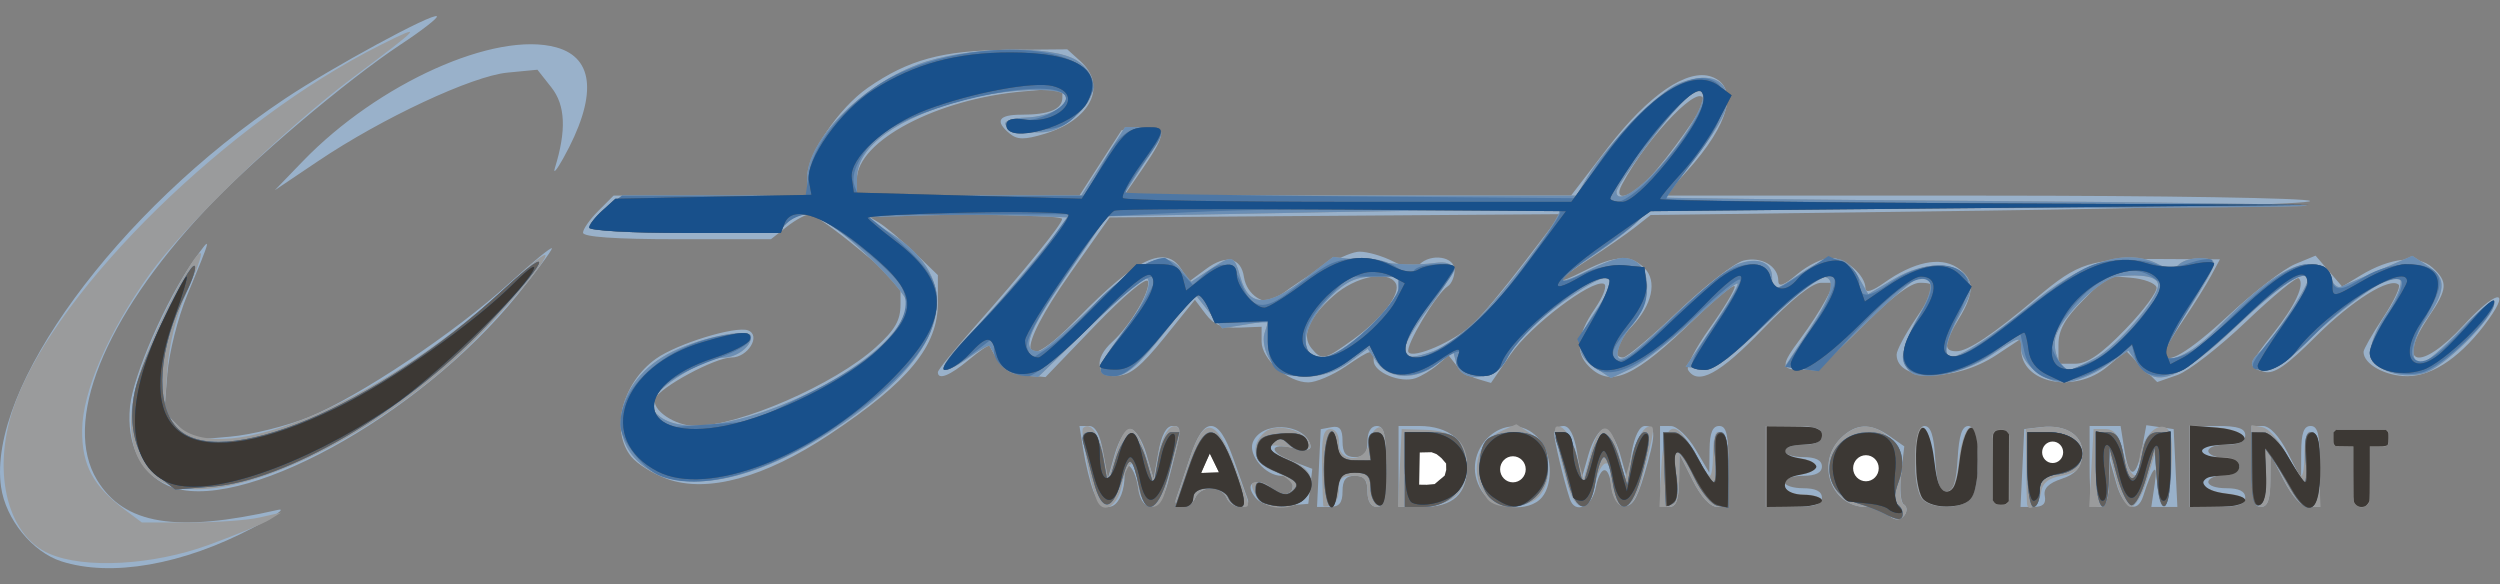 <?xml version="1.0" encoding="UTF-8" standalone="no"?>
<!-- Created with Inkscape (http://www.inkscape.org/) -->

<svg
   version="1.1"
   id="svg1"
   width="308"
   height="72"
   viewBox="0 0 308 72"
   sodipodi:docname="strahman.svg"
   inkscape:version="1.3.2 (091e20e, 2023-11-25, custom)"
   xmlns:inkscape="http://www.inkscape.org/namespaces/inkscape"
   xmlns:sodipodi="http://sodipodi.sourceforge.net/DTD/sodipodi-0.dtd"
   xmlns="http://www.w3.org/2000/svg"
   xmlns:svg="http://www.w3.org/2000/svg">
  <rect x="0" y="0" width="308" height="72" fill="#808080" stroke="none"/>
  <defs
     id="defs1" />
  <sodipodi:namedview
     id="namedview1"
     pagecolor="#ffffff"
     bordercolor="#000000"
     borderopacity="0.25"
     inkscape:showpageshadow="2"
     inkscape:pageopacity="0.0"
     inkscape:pagecheckerboard="0"
     inkscape:deskcolor="#d1d1d1"
     showgrid="false"
     inkscape:zoom="6.6323529"
     inkscape:cx="177.46341"
     inkscape:cy="44.855876"
     inkscape:window-width="3840"
     inkscape:window-height="2054"
     inkscape:window-x="3829"
     inkscape:window-y="-11"
     inkscape:window-maximized="1"
     inkscape:current-layer="g1" />
  <g
     inkscape:groupmode="layer"
     inkscape:label="Image"
     id="g1">
    <g
       id="g2"
       transform="matrix(0.767,0,0,0.767,-0.272,1.092)">
      <path
         style="fill:#99b1ca"
         d="M 10.219,88.744 C 5.544,87.246 1.26,81.965 0.525,76.792 -1.726,60.972 19.139,32.439 46.124,14.434 53.755,9.342 69.911,0.578 70.528,1.195 70.757,1.424 68.145,3.459 64.723,5.717 56.025,11.456 40.641,24.491 33.284,32.356 16.985,49.779 10.321,66.454 15.96,75.701 20.307,82.831 28.662,84.205 45,80.476 c 1.375,-0.314 -0.462,0.994 -4.082,2.906 -11.212,5.922 -22.695,7.928 -30.699,5.362 z M 303.5,81 c -0.34,-0.55 -1.872,-1 -3.404,-1 -5.552,0 -8.142,-6.954 -4.096,-11 2.428,-2.428 4.789,-2.537 7.892,-0.363 l 2.337,1.637 -0.494,4.379 c -0.271,2.408 -0.091,4.628 0.402,4.932 C 307.162,80.218 306.323,82 305,82 c -0.485,0 -1.16,-0.45 -1.5,-1 z M 175.978,77.441 c -0.535,-1.407 -1.256,-4.332 -1.603,-6.5 L 173.744,67 h 1.54 c 1.03,0 1.782,1.407 2.272,4.25 l 0.732,4.25 1.137,-4 c 0.626,-2.2 1.757,-4 2.515,-4 0.758,0 1.903,1.8 2.545,4 l 1.167,4 0.761,-4.25 c 0.502,-2.803 1.279,-4.25 2.281,-4.25 1.582,0 1.556,0.302 -0.807,9.313 -1.154,4.402 -4.165,4.833 -4.724,0.677 C 182.725,73.714 181,71.905 181,74.718 c 0,5.436 -3.309,7.23 -5.022,2.723 z M 189.247,78.75 c 0.254,-0.688 1.238,-3.612 2.187,-6.5 1.194,-3.633 2.257,-5.25 3.448,-5.25 1.175,0 2.312,1.668 3.579,5.25 1.021,2.888 2.058,5.812 2.305,6.5 0.643,1.796 -2.714,1.549 -3.404,-0.25 -0.317,-0.825 -1.442,-1.5 -2.5,-1.5 -1.058,0 -2.183,0.675 -2.5,1.5 -0.317,0.825 -1.251,1.5 -2.076,1.5 -0.825,0 -1.292,-0.562 -1.039,-1.25 z m 12.775,-0.224 c -1.748,-2.106 -0.419,-3.256 2.01,-1.739 C 206.636,78.414 208,78.315 208,76.5 c 0,-0.825 -0.83,-1.5 -1.845,-1.5 -2.52,0 -5.351,-3.324 -4.569,-5.364 1.308,-3.408 8.061,-3.195 9.223,0.291 0.318,0.953 -0.375,1.108 -2.69,0.599 -4.017,-0.882 -4.05,0.684 -0.046,2.195 l 3.072,1.16 -0.322,2.81 L 210.5,79.5 l -3.586,0.301 c -2.34,0.196 -4.04,-0.247 -4.893,-1.274 z m 10.18,-4.766 0.298,-6.24 1.75,-0.333 C 215.55,66.939 216,67.516 216,69.427 216,71.333 216.518,72 218,72 c 1.467,0 2,-0.667 2,-2.5 0,-1.556 0.567,-2.5 1.5,-2.5 1.179,0 1.5,1.389 1.5,6.5 0,5.111 -0.321,6.5 -1.5,6.5 -0.933,0 -1.5,-0.944 -1.5,-2.5 0,-1.833 -0.533,-2.5 -2,-2.5 -1.467,0 -2,0.667 -2,2.5 0,1.853 -0.53,2.5 -2.048,2.5 h -2.048 z M 225,73.5 V 67 h 3.277 C 233.111,67 236,69.426 236,73.485 236,77.943 233.767,80 228.929,80 H 225 Z m 13.413,4.007 c -4.203,-6.414 4.028,-14.098 9.099,-8.494 2.117,2.34 2.391,7.194 0.533,9.434 -2.1,2.531 -7.717,1.983 -9.631,-0.939 z M 252.523,78.75 c -0.979,-2.956 -2.512,-9.351 -2.518,-10.5 -0.003,-0.688 0.664,-1.25 1.483,-1.25 0.974,0 1.732,1.469 2.192,4.25 l 0.704,4.25 1.148,-4 c 0.631,-2.2 1.768,-4 2.526,-4 0.758,0 1.89,1.8 2.515,4 l 1.137,4 0.732,-4.25 c 0.456,-2.648 1.265,-4.25 2.145,-4.25 1.803,0 1.777,1.409 -0.145,7.881 -1.171,3.944 -1.977,5.164 -3.25,4.923 -0.996,-0.189 -1.823,-1.449 -2.009,-3.062 C 258.765,73.111 257.4,73.25 256.65,77 c -0.606,3.031 -3.321,4.182 -4.127,1.75 z M 267,73.5 V 67 l 1.75,0.01 c 0.963,0.005 2.743,1.693 3.956,3.75 l 2.206,3.74 0.044,-3.75 C 274.987,68.103 275.441,67 276.5,67 c 1.179,0 1.5,1.389 1.5,6.5 V 80 h -1.803 c -1.12,0 -2.612,-1.611 -3.938,-4.25 l -2.135,-4.25 -0.062,4.25 C 270.017,78.834 269.588,80 268.5,80 267.321,80 267,78.611 267,73.5 Z m 17,0 V 67 h 4.5 c 3.333,0 4.5,0.389 4.5,1.5 0,1 -1,1.5 -3,1.5 -1.65,0 -3,0.45 -3,1 0,0.55 1.35,1 3,1 2,0 3,0.5 3,1.5 0,1 -1,1.5 -3,1.5 -1.65,0 -3,0.45 -3,1 0,0.55 1.35,1 3,1 2,0 3,0.5 3,1.5 0,1.111 -1.167,1.5 -4.5,1.5 H 284 Z m 25.2,5.3 c -1.797,-1.797 -1.587,-11.8 0.248,-11.8 1.041,0 1.533,1.473 1.75,5.25 0.223,3.866 0.698,5.25 1.802,5.25 1.104,0 1.58,-1.384 1.802,-5.25 0.217,-3.777 0.709,-5.25 1.75,-5.25 1.834,0 2.044,10.003 0.248,11.8 -1.547,1.547 -6.053,1.547 -7.6,0 z m 16.002,-5.05 0.298,-6.25 2.701,-0.312 c 4.19,-0.484 6.975,1.467 6.609,4.629 -0.227,1.968 -1.115,2.949 -3.331,3.683 -2.087,0.691 -2.914,1.541 -2.677,2.75 0.241,1.225 -0.292,1.75 -1.777,1.75 h -2.121 z M 336,73.5 V 67 h 2.488 2.488 l 0.637,3.982 c 0.749,4.686 1.892,4.47 2.831,-0.533 l 0.67,-3.573 2.193,0.312 L 349.5,67.5 l 0.298,6.25 0.298,6.25 h -2.093 -2.093 l 0.561,-3.75 c 0.549,-3.671 -0.384,-2.665 -1.856,2 -0.941,2.984 -3.212,1.931 -4.312,-2 l -1.05,-3.75 -0.126,3.75 C 339.038,78.861 338.544,80 337.5,80 336.321,80 336,78.611 336,73.5 Z m 16,0 V 67 h 4.5 c 3.333,0 4.5,0.389 4.5,1.5 0,1 -1,1.5 -3,1.5 -3.639,0 -4.013,1.741 -0.469,2.184 1.392,0.174 2.531,0.766 2.531,1.316 0,0.55 -1.139,1.142 -2.531,1.316 C 353.987,75.259 354.361,77 358,77 c 2,0 3,0.5 3,1.5 0,1.111 -1.167,1.5 -4.5,1.5 H 352 Z m 10,0 V 67 h 1.81 c 1.122,0 2.638,1.616 3.986,4.25 l 2.176,4.25 0.014,-4.25 C 369.996,68.145 370.404,67 371.5,67 c 1.179,0 1.5,1.389 1.5,6.5 V 80 h -1.81 c -1.122,0 -2.638,-1.616 -3.986,-4.25 l -2.176,-4.25 -0.014,4.25 C 365.004,78.855 364.596,80 363.5,80 362.321,80 362,78.611 362,73.5 Z M 27.315,76.577 c -4.381,-1.961 -6.655,-6.688 -6.082,-12.648 0.484,-5.04 5.829,-17.287 10.306,-23.614 2.919,-4.126 2.893,-3.994 -1.116,5.668 -1.48,3.566 -2.912,9.246 -3.183,12.623 L 26.747,64.747 29,67 l 2.253,2.253 6.123,-0.543 C 40.745,68.411 46.36,67.019 49.855,65.616 57.879,62.397 73.46,51.994 82.25,43.989 85.963,40.607 89,38.126 89,38.474 89,38.822 86.504,42.196 83.453,45.972 67.598,65.596 38.375,81.527 27.315,76.577 Z M 107.5,75.505 c -2.2,-0.787 -4.787,-2.397 -5.75,-3.578 -3.41,-4.186 -1.467,-11.858 3.985,-15.736 3.389,-2.411 12.801,-5.306 14.78,-4.546 C 122.646,52.462 120.481,56 117.85,56 115.218,56 106.286,60.812 105.6,62.6 104.92,64.373 108.765,67 112.041,67 119.128,67 134.413,60.332 141.03,54.354 144.134,51.55 145,50.046 145,47.459 v -3.308 l -6.717,-5.576 C 134.588,35.509 131.049,33 130.417,33 c -0.631,0 -2.292,0.9 -3.69,2 l -2.543,2 H 109.092 C 99.26,37 94,36.636 94,35.955 c 0,-0.575 1.105,-2.15 2.455,-3.5 L 98.909,30 H 114.455 130 v -2.829 c 0,-3.726 5.065,-11.253 9.758,-14.5 6.526,-4.516 11.948,-5.99 22.386,-6.084 L 171.787,6.5 l 2.107,1.905 c 4.384,3.965 1.66,9.45 -5.804,11.686 -3.201,0.959 -4.339,0.946 -5.557,-0.065 C 160.101,18.009 160.73,17 164.418,17 168.918,17 171,16.132 171,14.256 v -1.53 l -6.25,0.53 C 150.898,14.432 138,21.236 138,27.368 V 30 h 17.865 17.865 l 3.385,-5.25 3.385,-5.25 3.25,-0.313 c 4.067,-0.392 4.102,0.715 0.202,6.383 L 180.904,30 h 35.896 35.896 l 5.902,-7.684 c 6.54,-8.514 12.851,-12.821 16.709,-11.404 4.417,1.622 2.85,7.589 -3.98,15.148 L 267.767,30 h 51.557 c 28.357,0 51.796,0.386 52.088,0.859 0.292,0.472 -23.419,1.173 -52.691,1.556 L 265.5,33.113 263,35.076 c -1.375,1.08 -4.638,3.343 -7.25,5.029 -5.78,3.731 -6.162,4.655 -0.79,1.915 4.802,-2.45 7.366,-2.551 9.541,-0.377 2.087,2.087 1.241,5.926 -2.072,9.411 C 259.884,53.732 259.257,56 261.063,56 c 0.585,0 4.584,-3.354 8.887,-7.453 4.303,-4.099 9.005,-7.749 10.45,-8.112 2.869,-0.72 5.6,0.877 5.6,3.276 0,1.045 0.883,0.723 3.077,-1.122 C 290.769,41.165 293.174,40 294.422,40 296.812,40 300,42.799 300,44.897 c 0,0.786 1.099,0.457 3.004,-0.9 4.703,-3.349 8.967,-4.246 11.692,-2.461 2.825,1.851 2.903,3.969 0.3,8.238 C 312.583,53.732 312.486,55 314.596,55 c 1.858,0 5.879,-2.683 12.95,-8.642 6.709,-5.654 8.585,-6.238 19.816,-6.177 l 9.569,0.052 -1.415,2.634 c -0.778,1.449 -2.786,4.659 -4.461,7.134 -1.675,2.475 -3.048,4.838 -3.05,5.25 -0.013,2.241 3.841,-0.015 10.376,-6.075 4.049,-3.754 8.835,-7.436 10.636,-8.182 l 3.275,-1.356 2.14,2.487 2.14,2.487 2.965,-1.801 c 4.692,-2.85 9.21,-3.351 11.505,-1.274 2.55,2.308 2.473,3.428 -0.54,7.869 -5.453,8.035 -1.424,9.027 5.607,1.379 4.995,-5.433 7.655,-6.068 4.017,-0.959 C 395.965,55.666 391.21,59 387.037,59 383.49,59 380,57.065 380,55.1 c 0,-0.416 1.405,-2.879 3.123,-5.472 1.718,-2.593 2.857,-4.981 2.532,-5.306 -1.345,-1.345 -7.524,2.51 -13.334,8.32 -4.696,4.696 -6.702,6.071 -8.261,5.663 -2.715,-0.71 -2.635,-1.057 1.412,-6.148 3.557,-4.475 5.142,-7.877 4.137,-8.882 -0.316,-0.316 -4.101,2.796 -8.413,6.915 -4.311,4.119 -9.302,7.999 -11.09,8.622 l -3.251,1.133 -2.501,-2.501 -2.501,-2.501 -3.004,2.528 C 333.597,61.892 325,60.145 325,54.657 v -1.685 l -3.982,2.635 C 314.448,59.955 305,59.908 305,55.528 c 0,-0.675 1.342,-3.207 2.982,-5.628 C 311.58,44.591 311.654,44 308.723,44 c -1.491,0 -4.675,2.417 -9.223,7 -5.278,5.318 -7.613,7 -9.723,7 -3.431,0 -3.459,-0.699 -0.201,-5.056 1.416,-1.894 3.228,-4.682 4.026,-6.194 L 295.051,44 h -2.185 c -1.411,0 -4.74,2.657 -9.398,7.5 -6.847,7.119 -10.394,9.047 -11.967,6.503 -0.339,-0.548 1.21,-3.547 3.441,-6.663 C 277.174,48.224 279,45.198 279,44.616 c 0,-0.582 -2.812,1.676 -6.25,5.019 -9.869,9.597 -13.657,11.315 -17.179,7.793 -2.231,-2.231 -1.952,-4.974 0.938,-9.228 1.448,-2.131 2.058,-3.844 1.442,-4.05 -2.007,-0.669 -11.795,6.762 -14.953,11.352 l -3.153,4.583 -2.173,-0.644 c -1.195,-0.354 -2.728,-1.35 -3.407,-2.212 l -1.234,-1.568 -1.766,1.517 c -0.971,0.835 -2.557,1.798 -3.525,2.141 C 225.324,60.177 221,58.384 221,56.525 221,54.511 220.722,54.57 216.405,57.5 214.379,58.875 211.719,60 210.495,60 207.259,60 203,56.283 203,53.458 v -2.397 l -3.62,0.136 c -2.708,0.102 -4.057,-0.444 -5.356,-2.165 l -1.736,-2.301 -4.894,6.065 c -3.774,4.678 -5.523,6.081 -7.644,6.135 -3.385,0.085 -3.753,-2.713 -0.718,-5.46 2.905,-2.629 6.208,-8.255 5.708,-9.723 -0.242,-0.711 -3.874,2.336 -8.437,7.076 l -8.011,8.324 -3.295,-0.324 c -2.025,-0.199 -3.72,-1.095 -4.396,-2.324 -0.605,-1.1 -1.194,-2.168 -1.309,-2.374 -0.114,-0.206 -1.611,0.807 -3.327,2.25 C 152.955,58.909 151,59.691 151,58.361 c 0,-0.352 2.587,-3.557 5.75,-7.123 8.058,-9.087 14.167,-16.604 14.212,-17.488 0.021,-0.412 -7.049,-0.724 -15.712,-0.691 l -15.75,0.059 1.987,1.191 c 1.093,0.655 3.68,2.826 5.75,4.824 L 151,42.765 v 4.468 c 0,6.976 -4.701,12.687 -17.381,21.119 C 123.159,75.306 113.977,77.821 107.5,75.505 Z M 341.761,51.452 c 2.956,-3.052 5.196,-6.089 4.979,-6.75 -0.217,-0.661 -2.072,-1.343 -4.121,-1.515 l -3.727,-0.314 -3.946,3.946 C 332.039,49.726 331,51.586 331,53.882 V 57 h 2.693 c 1.955,0 4.166,-1.521 8.067,-5.548 z M 217.814,53.02 c 4.644,-3.364 7.676,-7.418 6.713,-8.976 -1.304,-2.11 -6.427,-1.071 -9.945,2.018 -4.045,3.552 -5.248,6.432 -3.543,8.486 1.643,1.98 2.062,1.885 6.774,-1.528 z m 19.04,-2.318 c 1.31,-1.211 5.053,-5.695 8.318,-9.965 l 5.937,-7.763 -36.258,0.263 -36.258,0.263 -6.297,8.937 c -9.053,12.849 -8.42,17.08 1.096,7.331 9.613,-9.847 14.198,-11.998 16.776,-7.87 l 1.186,1.899 2.75,-2.034 c 3.188,-2.357 5.6,-1.831 6.067,1.323 0.42,2.832 3.344,4.767 5.151,3.408 C 211.014,42.216 216.773,39 218.745,39 c 1.295,0 3.733,0.713 5.419,1.585 2.204,1.14 3.37,1.28 4.15,0.5 1.887,-1.887 5.685,-1.315 5.685,0.856 0,1.068 -0.494,2.246 -1.098,2.619 -1.775,1.097 -6.887,9.655 -6.317,10.577 0.707,1.145 7.327,-1.714 10.269,-4.435 z M 265.185,27.25 C 268.488,23.701 274,15.948 274,14.85 c 0,-3.652 -8.82,5.34 -13.122,13.378 -1.521,2.843 1.36,2.189 4.307,-0.978 z M 49,24.469 C 61.094,11.948 79.934,3.486 89.707,6.185 95.9,7.895 96.297,14.183 90.831,24 89.759,25.925 89.155,26.62 89.488,25.545 91.352,19.532 91.179,15.48 88.937,12.638 L 86.679,9.776 81.867,10.239 C 76.209,10.782 61.733,17.543 51.5,24.422 l -7,4.705 z"
         id="path8" />
      <path
         style="fill:#9a9b9c"
         d="M 8.27,87.517 C 1.26,84.47 -1.131,73.631 2.878,63.078 9.914,44.563 37.083,18.012 61.5,5.792 68.556,2.26 68.217,2.657 57,11.061 46.026,19.284 29.966,34.823 24.398,42.607 c -6.634,9.273 -10.791,18.872 -10.849,25.047 -0.053,5.622 1.743,8.981 6.834,12.785 L 23.142,82.5 h 7.679 C 35.044,82.5 40.075,82.143 42,81.707 l 3.5,-0.793 -1.854,1.151 c -1.019,0.633 -5.42,2.453 -9.779,4.043 C 24.9,89.38 13.943,89.984 8.27,87.517 Z M 303.5,81 c -0.34,-0.55 -1.916,-1 -3.502,-1 -5.355,0 -7.925,-7.073 -3.998,-11 2.581,-2.581 5.46,-2.54 8.116,0.116 1.672,1.672 2.007,2.931 1.595,6 -0.286,2.136 -0.106,4.14 0.4,4.453 C 307.156,80.215 306.34,82 305,82 c -0.485,0 -1.16,-0.45 -1.5,-1 z M 176.691,79.25 c -0.941,-1.652 -2.881,-11.394 -2.37,-11.904 1.135,-1.135 2.628,0.857 3.328,4.439 l 0.726,3.715 1.136,-3.941 c 1.547,-5.367 3.015,-5.478 4.726,-0.359 l 1.438,4.3 0.701,-3.715 c 0.672,-3.562 2.163,-5.579 3.29,-4.452 0.293,0.293 0.079,2.026 -0.477,3.85 C 188.634,73.007 187.906,75.737 187.571,77.25 186.524,81.979 183,80.182 183,74.918 c 0,-3.25 -1.74,-2.119 -2.434,1.582 -0.597,3.181 -2.757,4.714 -3.875,2.75 z m 12.556,-0.5 c 0.254,-0.688 1.246,-3.637 2.205,-6.554 2.271,-6.908 4.201,-6.569 7.238,1.27 C 201.431,80.54 201.367,80 199.469,80 c -0.842,0 -1.79,-0.675 -2.107,-1.5 -0.317,-0.825 -1.442,-1.5 -2.5,-1.5 -1.058,0 -2.183,0.675 -2.5,1.5 -0.317,0.825 -1.251,1.5 -2.076,1.5 -0.825,0 -1.292,-0.562 -1.039,-1.25 z M 202,78 c -0.846,-1.58 -0.76,-2 0.406,-2 0.812,0 1.754,0.45 2.094,1 0.891,1.441 3.5,1.232 3.5,-0.281 0,-0.704 -1.35,-1.79 -3,-2.413 -3.337,-1.26 -4.009,-4.224 -1.44,-6.356 1.807,-1.5 6.499,-0.287 7.214,1.865 0.333,1.003 -0.42,1.154 -3.168,0.639 -4.581,-0.859 -4.631,0.091 -0.105,1.982 2.646,1.106 3.5,2.058 3.5,3.906 0,3.982 -7.06,5.282 -9,1.658 z m 10.91,1.833 C 212.86,79.65 212.766,76.8 212.702,73.5 c -0.091,-4.644 0.212,-6 1.34,-6 0.869,0 1.426,0.909 1.379,2.25 -0.111,3.141 4.299,3.214 4.76,0.078 0.176,-1.194 0.882,-2.357 1.57,-2.583 0.915,-0.301 1.25,1.352 1.25,6.172 C 223,78.602 222.681,80 221.5,80 c -0.933,0 -1.5,-0.944 -1.5,-2.5 0,-1.951 -0.511,-2.5 -2.329,-2.5 -1.741,0 -2.309,0.543 -2.25,2.149 0.044,1.182 -0.483,2.344 -1.171,2.583 -0.688,0.239 -1.291,0.285 -1.34,0.101 z M 225.202,73.75 225.5,67.5 l 3.732,0.112 C 234.04,67.757 236,69.453 236,73.467 236,77.64 233.335,80 228.624,80 h -3.719 z m 14.075,5 c -2.986,-3.859 -1.962,-9.026 2.161,-10.904 l 2.479,-1.13 2.541,1.665 c 2.989,1.958 3.523,7.494 0.97,10.047 -1.88,1.88 -6.795,2.074 -8.151,0.321 z m 12.816,-2.5 c -2.383,-9.089 -2.431,-9.529 -0.995,-9.05 0.76,0.253 1.889,2.224 2.508,4.38 l 1.127,3.92 1.189,-4.315 c 1.428,-5.182 3.173,-5.03 4.495,0.392 l 0.957,3.923 1.136,-3.941 c 0.625,-2.168 1.729,-4.139 2.453,-4.38 1.361,-0.454 1.299,0.079 -1.059,9.072 C 262.461,81.76 259,80.82 259,74.918 c 0,-3.25 -1.74,-2.119 -2.434,1.582 -0.872,4.647 -3.223,4.516 -4.472,-0.25 z m 15.108,-2.5 c 0.355,-7.451 2.189,-8.318 5.296,-2.503 1.101,2.061 2.227,3.749 2.502,3.751 0.275,0.002 0.5,-1.459 0.5,-3.247 0,-6.144 1.992,-4.411 2.298,1.999 l 0.298,6.25 h -1.851 c -1.176,0 -2.629,-1.55 -3.986,-4.25 l -2.135,-4.25 -0.062,4.25 c -0.046,3.143 -0.465,4.25 -1.61,4.25 h -1.548 z M 284,73.5 V 67 h 4.5 c 3.333,0 4.5,0.389 4.5,1.5 0,1 -1,1.5 -3,1.5 -3.639,0 -4.013,1.741 -0.469,2.184 1.392,0.174 2.531,0.766 2.531,1.316 0,0.55 -1.139,1.142 -2.531,1.316 C 285.868,75.274 286.269,78 290,78 c 1.65,0 3,0.45 3,1 0,0.55 -2.025,1 -4.5,1 H 284 Z m 25.2,5.3 c -1.665,-1.665 -1.62,-12.105 0.05,-11.556 0.688,0.226 1.475,2.626 1.75,5.333 0.354,3.487 0.938,4.922 2,4.922 1.062,0 1.646,-1.436 2,-4.922 0.275,-2.707 1.062,-5.107 1.75,-5.333 1.67,-0.549 1.715,9.891 0.05,11.556 -1.547,1.547 -6.053,1.547 -7.6,0 z m 16.738,0.7 c -0.034,-0.275 -0.093,-3.087 -0.131,-6.25 l -0.069,-5.75 2.582,-0.312 c 4.067,-0.491 6.853,1.494 6.49,4.624 -0.243,2.097 -0.96,2.789 -3.31,3.189 -2.15,0.366 -3.091,1.147 -3.32,2.755 -0.27,1.897 -2.051,3.281 -2.243,1.744 z m 10.351,-5.75 0.349,-6.25 h 1.931 c 1.4,0 2.186,1.031 2.858,3.75 1.028,4.162 2.574,5.028 2.574,1.441 0,-3.029 2.342,-6.157 4.105,-5.483 1.037,0.397 1.308,2.104 1.056,6.662 -0.388,7.017 -1.887,8.205 -2.372,1.879 l -0.326,-4.25 -1.271,4.25 c -0.699,2.337 -1.864,4.25 -2.59,4.25 -0.726,0 -1.779,-1.913 -2.341,-4.25 l -1.022,-4.25 -0.12,4.25 c -0.087,3.097 -0.535,4.25 -1.651,4.25 h -1.531 z M 352,73.443 v -6.557 l 4.172,0.307 C 361.468,67.583 362.683,70 357.583,70 355.613,70 354,70.45 354,71 c 0,0.55 1.35,1 3,1 2,0 3,0.5 3,1.5 0,1.009 -1.009,1.5 -3.083,1.5 -4.115,0 -3.341,2.394 0.91,2.813 C 362.652,78.29 361.614,80 356.5,80 H 352 Z m 10,-0.016 v -6.573 l 1.75,0.335 c 0.963,0.184 2.65,2.016 3.75,4.071 1.1,2.055 2.225,3.737 2.5,3.739 0.275,0.002 0.5,-1.459 0.5,-3.247 0,-6.144 1.992,-4.411 2.298,1.999 l 0.298,6.25 h -1.851 c -1.176,0 -2.629,-1.55 -3.986,-4.25 l -2.135,-4.25 -0.062,4.25 C 365.017,78.834 364.588,80 363.5,80 362.319,80 362,78.603 362,73.427 Z M 29.024,76.885 c -7.07,-1.474 -9.368,-8.142 -6.285,-18.243 1.905,-6.242 9.022,-20.214 9.866,-19.37 0.233,0.233 -0.773,3.037 -2.236,6.231 -1.703,3.72 -2.832,8.224 -3.14,12.527 l -0.481,6.719 2.125,2.125 C 36.135,74.135 62.577,62.749 82.75,43.674 85.638,40.944 87.994,39.113 87.986,39.605 87.962,41.14 77.512,52.887 71.876,57.715 56.925,70.521 38.352,78.829 29.024,76.885 Z m 76.359,-2.412 C 97.138,70.257 98.787,59.702 108.419,55.039 113.452,52.603 121,51.18 121,52.668 c 0,1.595 -2.307,3.331 -4.45,3.348 -2.667,0.021 -9.55,3.975 -10.954,6.292 -0.873,1.441 -0.702,2.101 0.845,3.25 C 114.464,71.516 146,56.816 146,47.118 146,46.245 142.979,42.712 139.287,39.266 132.387,32.824 129.432,31.711 126.643,34.5 l -1.5,1.5 H 110.071 C 101.477,36 95,35.601 95,35.073 c 0,-0.51 1.186,-1.86 2.635,-3 L 100.27,30 H 115.135 130 v -2.85 c 0,-5.947 8.502,-14.67 17.734,-18.197 7.608,-2.906 21.622,-3.26 25.61,-0.647 3.638,2.384 3.456,5.842 -0.481,9.156 -2.434,2.048 -4.007,2.572 -7.018,2.339 -4.996,-0.387 -5.488,-2.179 -0.644,-2.347 3.855,-0.134 7.175,-2.036 6.228,-3.567 -0.851,-1.377 -9.397,-1.046 -15.75,0.609 C 144.522,17.401 138,22.084 138,27.189 V 30 h 18.012 18.012 l 3.518,-5.5 3.518,-5.5 h 2.969 c 3.305,0 3.597,0.635 1.623,3.527 -0.741,1.085 -2.142,3.21 -3.115,4.723 L 180.77,30 h 36.399 36.399 l 1.741,-2.947 c 2.888,-4.889 11.464,-13.716 14.578,-15.007 4.467,-1.85 7.555,-1.04 7.916,2.079 0.219,1.893 -1.106,4.488 -4.75,9.303 -2.78,3.673 -5.054,6.766 -5.054,6.875 3.4e-4,0.108 23.063,0.36 51.25,0.56 28.187,0.2 51.437,0.537 51.666,0.75 C 371.146,31.826 347.478,32 318.322,32 h -53.012 l -1.823,2.014 c -1.003,1.108 -4.253,3.627 -7.223,5.599 -6.141,4.076 -6.528,5.326 -0.735,2.372 C 257.671,40.893 260.138,40 261.011,40 c 4.506,0 5.318,6.267 1.412,10.908 -1.417,1.684 -2.418,3.856 -2.224,4.827 0.271,1.358 2.236,-0.024 8.514,-5.986 4.489,-4.263 9.311,-8.188 10.715,-8.722 C 282.665,39.797 285,40.669 285,43.107 c 0,2.415 0.177,2.391 4.595,-0.607 4.809,-3.263 7.12,-3.159 9.17,0.414 l 1.672,2.914 4.233,-2.481 c 4.825,-2.827 9.998,-2.86 11.728,-0.075 0.863,1.389 0.615,2.62 -1.149,5.698 C 313.13,52.669 312.324,56 313.55,56 c 1.538,0 6.994,-3.539 12.43,-8.063 8.964,-7.46 15.874,-9.692 21.194,-6.845 1.476,0.79 2.344,0.79 3.134,0 C 351.658,39.742 356,39.646 356,40.966 c 0,0.531 -1.8,3.751 -4,7.155 -2.2,3.404 -4,6.569 -4,7.034 0,2.285 4.396,0.363 8.215,-3.592 C 363.091,44.442 367.984,41 371.231,41 c 2.142,0 3.104,0.566 3.494,2.057 0.296,1.131 1.041,1.839 1.656,1.574 0.615,-0.265 3.446,-1.49 6.291,-2.722 l 5.173,-2.24 2.627,1.721 c 2.914,1.909 2.772,3.971 -0.603,8.764 C 387.755,53.156 387.387,57 389.213,57 c 0.667,0 3.592,-2.516 6.5,-5.591 C 398.621,48.334 401,46.471 401,47.27 c 0,2.337 -8.237,10.505 -11.39,11.294 -3.963,0.992 -8.037,-0.601 -8.424,-3.293 -0.173,-1.204 0.84,-3.887 2.25,-5.962 C 386.001,45.534 386.708,43 385.196,43 383.446,43 375.259,49.002 371.042,53.376 368.287,56.233 365.708,58 364.292,58 361.677,58 361.333,56.799 363.445,55.046 365.024,53.736 371,44.731 371,43.662 371,41.432 366.983,44.009 359.561,51 c -9.237,8.701 -12.976,10.101 -15.884,5.949 l -1.437,-2.051 -3.759,2.551 C 336.413,58.852 333.434,60 331.86,60 328.794,60 325,56.958 325,54.5 c 0,-1.984 -0.288,-1.923 -4.556,0.974 -3.768,2.557 -8.87,3.974 -12.094,3.359 -2.833,-0.54 -2.781,-4.421 0.126,-9.382 C 310.987,45.167 311.104,43 308.826,43 c -0.581,0 -4.559,3.409 -8.841,7.576 l -7.785,7.576 -2.588,-0.326 L 287.023,57.5 291.105,51.305 C 294.89,45.559 295.421,43 292.826,43 c -0.581,0 -4.559,3.409 -8.841,7.576 -6.197,6.031 -8.304,7.51 -10.329,7.25 L 271.113,57.5 l 4.37,-6.491 c 2.403,-3.57 4.19,-6.67 3.971,-6.89 -0.22,-0.22 -3.386,2.394 -7.036,5.809 -3.65,3.415 -8.134,6.923 -9.965,7.795 l -3.328,1.587 -2.562,-1.679 c -3.216,-2.107 -3.23,-4.185 -0.062,-8.847 4.259,-6.268 3.261,-7.308 -3.018,-3.146 -5.528,3.664 -9.405,7.371 -11.097,10.61 -1.81,3.465 -7.251,3.98 -8.091,0.766 l -0.519,-1.984 -2.522,1.984 c -3.388,2.665 -7.73,2.568 -9.68,-0.216 l -1.541,-2.2 -2.975,2.2 c -4.252,3.143 -10.473,3.019 -12.616,-0.251 -0.921,-1.406 -1.336,-3.302 -0.973,-4.445 l 0.633,-1.994 -3.718,0.603 -3.718,0.603 -2.183,-2.737 -2.183,-2.737 -5.235,6.579 C 183.21,57.263 181.191,59 179.414,59 c -3.17,0 -3.045,-1.415 0.523,-5.92 3.513,-4.436 5.642,-8.835 4.72,-9.756 -0.367,-0.367 -4.468,3.042 -9.113,7.575 l -8.445,8.243 -2.698,-0.321 c -2.277,-0.271 -3.169,-1.09 -5.093,-4.68 -0.106,-0.198 -1.525,0.59 -3.154,1.75 -5.395,3.842 -5.662,2.188 -0.507,-3.141 2.793,-2.888 7.638,-8.4 10.766,-12.25 l 5.688,-7 -8.05,-0.29 c -4.428,-0.16 -11.763,-0.16 -16.3,0 L 139.5,33.5 l 4.221,2.745 c 11.145,7.246 9.151,17.73 -5.428,28.538 -13.194,9.781 -25.594,13.432 -32.911,9.691 z M 336.828,56.142 C 340.401,54.237 347,46.594 347,44.359 c 0,-1.311 -2.314,-1.806 -6.5,-1.391 -2.66,0.264 -9.188,6.654 -9.967,9.756 -0.565,2.252 0.813,5.336 2.339,5.234 0.345,-0.023 2.125,-0.84 3.955,-1.816 z M 220.043,51.363 C 222.769,48.813 225,45.888 225,44.863 V 43 h -3.81 c -2.921,0 -4.558,0.731 -7.014,3.133 -3.294,3.22 -4.863,6.946 -3.711,8.811 1.352,2.188 4.781,0.907 9.578,-3.58 z m 10.642,3.577 c 1.548,-0.583 4.535,-2.72 6.637,-4.75 4.488,-4.333 14.14,-17.061 13.456,-17.745 -0.259,-0.259 -16.705,-0.169 -36.545,0.202 l -36.073,0.673 -6.678,9.778 C 165.338,52.095 164.301,55 167.233,55 c 0.613,0 4.335,-3.122 8.271,-6.938 8.119,-7.872 11.903,-9.513 14.511,-6.292 l 1.677,2.072 2.904,-1.914 c 3.813,-2.514 3.958,-2.476 5.042,1.323 1.321,4.627 4.243,4.696 10.083,0.236 l 4.775,-3.646 5.002,0.584 c 6.039,0.705 8.253,0.779 11.401,0.38 3.691,-0.468 3.474,1.254 -0.893,7.065 -5.571,7.414 -5.385,9.353 0.679,7.071 z M 267.034,25.25 c 4.554,-5.146 7.727,-10.822 6.651,-11.898 -0.37,-0.37 -1.629,0.187 -2.798,1.237 C 268.618,16.63 260,28.335 260,29.377 c 0,1.98 3.388,-0.007 7.034,-4.127 z"
         id="path7" />
      <path
         style="fill:#6b8eb4"
         d="m 303,81.058 c -0.825,-0.453 -2.842,-1.222 -4.482,-1.709 C 291.728,77.335 293.395,68 300.544,68 c 4.45,0 6.478,3.453 4.737,8.066 -0.648,1.717 -0.728,3.158 -0.193,3.489 1.097,0.678 1.218,2.469 0.162,2.386 -0.412,-0.032 -1.425,-0.43 -2.25,-0.883 z M 175.996,75.815 c -0.614,-2.373 -1.344,-5.102 -1.623,-6.065 -0.321,-1.107 0.036,-1.75 0.972,-1.75 0.955,0 1.749,1.508 2.24,4.25 l 0.761,4.25 1.167,-4 c 0.642,-2.2 1.761,-4 2.487,-4 0.726,0 1.845,1.8 2.487,4 l 1.167,4 0.761,-4.25 c 0.435,-2.431 1.317,-4.25 2.061,-4.25 h 1.3 l -1.511,6 c -1.627,6.457 -3.806,7.924 -4.83,3.25 -1.205,-5.5 -1.651,-5.79 -2.809,-1.83 -1.588,5.432 -3.291,5.577 -4.63,0.395 z M 191.157,74 c 2.692,-7.971 4.625,-7.971 7.525,8.93e-4 C 200.337,78.55 200.544,80 199.539,80 198.81,80 197.955,79.325 197.638,78.5 197.322,77.675 195.924,77 194.531,77 192.948,77 192,77.562 192,78.5 c 0,0.825 -0.645,1.5 -1.434,1.5 h -1.434 z M 203.25,79.338 C 202.562,79.06 202,78.196 202,77.417 c 0,-1.733 0.471,-1.764 2.989,-0.192 1.527,0.954 2.227,0.959 3.163,0.023 0.936,-0.936 0.374,-1.548 -2.539,-2.765 -2.938,-1.228 -3.674,-2.038 -3.427,-3.773 0.248,-1.745 1.076,-2.273 3.937,-2.513 2.555,-0.214 3.798,0.155 4.219,1.25 0.71,1.85 -1.407,2.087 -3.141,0.353 -0.92,-0.92 -1.474,-0.926 -2.377,-0.023 -0.903,0.903 -0.32,1.535 2.5,2.713 3.793,1.585 4.754,4.032 2.477,6.31 -1.213,1.213 -4.257,1.463 -6.55,0.538 z M 213,74 c 0,-5.773 1.522,-8.389 2.18,-3.75 0.234,1.648 0.988,2.25 2.82,2.25 h 2.5 l -0.313,-2.25 c -0.21,-1.507 0.203,-2.25 1.25,-2.25 1.246,0 1.563,1.234 1.563,6.083 0,4.425 -0.341,5.969 -1.25,5.662 -0.688,-0.232 -1.259,-1.507 -1.269,-2.833 -0.015,-1.896 -0.549,-2.412 -2.5,-2.412 -1.963,0 -2.547,0.574 -2.798,2.75 C 214.592,82.394 213,80.025 213,74 Z m 13,0 v -6 h 3.965 c 2.896,0 4.244,0.521 5,1.934 C 237.535,74.737 234.417,80 229,80 h -3 z m 13.571,4.429 C 237.716,76.573 237.488,70.912 239.2,69.2 c 0.66,-0.66 2.595,-1.2 4.3,-1.2 3.937,0 5.5,1.576 5.5,5.545 0,5.449 -5.839,8.473 -9.429,4.884 z m 12.565,-2.8 c -0.605,-2.404 -1.382,-5.104 -1.726,-6 C 250.009,68.581 250.308,68 251.251,68 c 0.905,0 1.834,1.624 2.43,4.25 l 0.965,4.25 1.233,-4.315 c 1.468,-5.138 3.037,-5.012 4.664,0.373 l 1.191,3.941 0.761,-4.25 c 0.421,-2.35 1.324,-4.25 2.021,-4.25 0.986,0 0.932,1.306 -0.251,6 -1.782,7.076 -3.929,7.956 -4.881,2 -0.352,-2.2 -0.975,-4 -1.384,-4 -0.409,0 -1.032,1.8 -1.384,4 -0.858,5.366 -3.081,5.181 -4.479,-0.371 z m 15.806,4.18 c -0.031,-0.17 -0.144,-2.897 -0.25,-6.06 L 267.5,67.999 l 1.73,6.74e-4 C 270.24,68 271.807,69.662 273,72 c 1.122,2.2 2.304,4 2.625,4 0.322,0 0.413,-1.8 0.203,-4 -0.265,-2.777 0.009,-4 0.895,-4 C 277.619,68 278,69.814 278,74.073 v 6.073 l -1.75,-0.323 c -0.963,-0.178 -2.65,-2.22 -3.75,-4.537 -2.508,-5.284 -3.71,-5.454 -2.904,-0.412 0.384,2.401 0.198,4.135 -0.488,4.559 -0.609,0.377 -1.133,0.546 -1.164,0.376 z M 326,74 v -6 h 3.378 c 6.361,0 7.494,6.073 1.272,6.816 C 328.596,75.062 328,75.68 328,77.566 328,78.905 327.55,80 327,80 c -0.556,0 -1,-2.667 -1,-6 z m 11,0 v -6 h 1.912 c 1.452,0 2.075,0.964 2.589,4.004 0.79,4.678 1.999,4.475 2.931,-0.493 C 344.918,68.918 345.602,68 347.045,68 H 349 v 6 c 0,7.108 -1.745,8.089 -2.222,1.25 l -0.331,-4.75 -1.352,4.79 c -0.744,2.635 -1.843,4.627 -2.443,4.427 -0.6,-0.2 -1.623,-2.356 -2.273,-4.79 L 339.196,70.5 l -0.098,4.75 C 338.954,82.231 337,81.067 337,74 Z m 25,0.083 V 68 h 1.816 c 1.077,0 2.73,1.627 4.064,4 1.236,2.2 2.443,4 2.682,4 0.239,0 0.292,-1.8 0.118,-4 -0.222,-2.804 0.078,-4 1.002,-4 0.945,0 1.318,1.701 1.318,6 0,6.957 -1.916,8.125 -4.797,2.925 -0.937,-1.691 -2.242,-3.829 -2.9,-4.75 L 364.107,70.5 l 0.196,4.392 c 0.124,2.766 -0.267,4.556 -1.054,4.833 C 362.339,80.047 362,78.518 362,74.083 Z M 25.784,75.061 c -3.577,-2.835 -5.006,-8.111 -3.734,-13.786 1.068,-4.768 8.759,-20.799 9.583,-19.976 0.279,0.279 -0.364,2.238 -1.427,4.353 -4.399,8.751 -5.029,17.65 -1.524,21.54 6.665,7.397 32.252,-3.321 52.35,-21.929 9.119,-8.443 7.349,-4.734 -2.822,5.912 C 65.311,64.677 46.291,75.799 34.5,76.737 l -6,0.477 z M 105.383,74.473 C 97.138,70.257 98.787,59.702 108.419,55.039 113.452,52.603 121,51.18 121,52.668 c 0,1.595 -2.307,3.331 -4.45,3.348 -2.667,0.021 -9.55,3.975 -10.954,6.292 -0.873,1.441 -0.702,2.101 0.845,3.25 C 114.464,71.516 146,56.816 146,47.118 146,46.245 142.979,42.712 139.287,39.266 132.387,32.824 129.432,31.711 126.643,34.5 l -1.5,1.5 H 110.071 C 101.477,36 95,35.601 95,35.073 c 0,-0.51 1.186,-1.86 2.635,-3 L 100.27,30 H 115.135 130 v -2.85 c 0,-5.947 8.502,-14.67 17.734,-18.197 7.608,-2.906 21.622,-3.26 25.61,-0.647 3.638,2.384 3.456,5.842 -0.481,9.156 -2.434,2.048 -4.007,2.572 -7.018,2.339 -4.996,-0.387 -5.488,-2.179 -0.644,-2.347 3.855,-0.134 7.175,-2.036 6.228,-3.567 -0.851,-1.377 -9.397,-1.046 -15.75,0.609 C 144.522,17.401 138,22.084 138,27.189 V 30 h 18.012 18.012 l 3.518,-5.5 3.518,-5.5 h 2.969 c 3.305,0 3.597,0.635 1.623,3.527 -0.741,1.085 -2.142,3.21 -3.115,4.723 L 180.77,30 h 36.399 36.399 l 1.741,-2.947 c 2.888,-4.889 11.464,-13.716 14.578,-15.007 4.467,-1.85 7.555,-1.04 7.916,2.079 0.219,1.893 -1.106,4.488 -4.75,9.303 -2.78,3.673 -5.054,6.766 -5.054,6.875 3.4e-4,0.108 23.063,0.36 51.25,0.56 28.187,0.2 51.437,0.537 51.666,0.75 C 371.146,31.826 347.478,32 318.322,32 h -53.012 l -1.823,2.014 c -1.003,1.108 -4.253,3.627 -7.223,5.599 -6.141,4.076 -6.528,5.326 -0.735,2.372 C 257.671,40.893 260.138,40 261.011,40 c 4.506,0 5.318,6.267 1.412,10.908 -1.417,1.684 -2.418,3.856 -2.224,4.827 0.271,1.358 2.236,-0.024 8.514,-5.986 4.489,-4.263 9.311,-8.188 10.715,-8.722 C 282.665,39.797 285,40.669 285,43.107 c 0,2.415 0.177,2.391 4.595,-0.607 4.809,-3.263 7.12,-3.159 9.17,0.414 l 1.672,2.914 4.233,-2.481 c 4.825,-2.827 9.998,-2.86 11.728,-0.075 0.863,1.389 0.615,2.62 -1.149,5.698 C 313.13,52.669 312.324,56 313.55,56 c 1.538,0 6.994,-3.539 12.43,-8.063 8.964,-7.46 15.874,-9.692 21.194,-6.845 1.476,0.79 2.344,0.79 3.134,0 C 351.658,39.742 356,39.646 356,40.966 c 0,0.531 -1.8,3.751 -4,7.155 -2.2,3.404 -4,6.569 -4,7.034 0,2.285 4.396,0.363 8.215,-3.592 C 363.091,44.442 367.984,41 371.231,41 c 2.142,0 3.104,0.566 3.494,2.057 0.296,1.131 1.041,1.839 1.656,1.574 0.615,-0.265 3.446,-1.49 6.291,-2.722 l 5.173,-2.24 2.627,1.721 c 2.914,1.909 2.772,3.971 -0.603,8.764 C 387.755,53.156 387.387,57 389.213,57 c 0.667,0 3.592,-2.516 6.5,-5.591 C 398.621,48.334 401,46.471 401,47.27 c 0,2.337 -8.237,10.505 -11.39,11.294 -3.963,0.992 -8.037,-0.601 -8.424,-3.293 -0.173,-1.204 0.84,-3.887 2.25,-5.962 C 386.001,45.534 386.708,43 385.196,43 383.446,43 375.259,49.002 371.042,53.376 368.287,56.233 365.708,58 364.292,58 361.677,58 361.333,56.799 363.445,55.046 365.024,53.736 371,44.731 371,43.662 371,41.432 366.983,44.009 359.561,51 c -9.237,8.701 -12.976,10.101 -15.884,5.949 l -1.437,-2.051 -3.759,2.551 C 336.413,58.852 333.434,60 331.86,60 328.794,60 325,56.958 325,54.5 c 0,-1.984 -0.288,-1.923 -4.556,0.974 -3.768,2.557 -8.87,3.974 -12.094,3.359 -2.833,-0.54 -2.781,-4.421 0.126,-9.382 C 310.987,45.167 311.104,43 308.826,43 c -0.581,0 -4.559,3.409 -8.841,7.576 l -7.785,7.576 -2.588,-0.326 L 287.023,57.5 291.105,51.305 C 294.89,45.559 295.421,43 292.826,43 c -0.581,0 -4.559,3.409 -8.841,7.576 -6.197,6.031 -8.304,7.51 -10.329,7.25 L 271.113,57.5 l 4.37,-6.491 c 2.403,-3.57 4.19,-6.67 3.971,-6.89 -0.22,-0.22 -3.386,2.394 -7.036,5.809 -3.65,3.415 -8.134,6.923 -9.965,7.795 l -3.328,1.587 -2.562,-1.679 c -3.216,-2.107 -3.23,-4.185 -0.062,-8.847 4.259,-6.268 3.261,-7.308 -3.018,-3.146 -5.528,3.664 -9.405,7.371 -11.097,10.61 -1.81,3.465 -7.251,3.98 -8.091,0.766 l -0.519,-1.984 -2.522,1.984 c -3.388,2.665 -7.73,2.568 -9.68,-0.216 l -1.541,-2.2 -2.975,2.2 c -4.252,3.143 -10.473,3.019 -12.616,-0.251 -0.921,-1.406 -1.336,-3.302 -0.973,-4.445 l 0.633,-1.994 -3.718,0.603 -3.718,0.603 -2.183,-2.737 -2.183,-2.737 -5.235,6.579 C 183.21,57.263 181.191,59 179.414,59 c -3.17,0 -3.045,-1.415 0.523,-5.92 3.513,-4.436 5.642,-8.835 4.72,-9.756 -0.367,-0.367 -4.468,3.042 -9.113,7.575 l -8.445,8.243 -2.698,-0.321 c -2.277,-0.271 -3.169,-1.09 -5.093,-4.68 -0.106,-0.198 -1.525,0.59 -3.154,1.75 -5.395,3.842 -5.662,2.188 -0.507,-3.141 2.793,-2.888 7.638,-8.4 10.766,-12.25 l 5.688,-7 -8.05,-0.29 c -4.428,-0.16 -11.763,-0.16 -16.3,0 L 139.5,33.5 l 4.221,2.745 c 11.145,7.246 9.151,17.73 -5.428,28.538 -13.194,9.781 -25.594,13.432 -32.911,9.691 z M 336.828,56.142 C 340.401,54.237 347,46.594 347,44.359 c 0,-1.311 -2.314,-1.806 -6.5,-1.391 -2.66,0.264 -9.188,6.654 -9.967,9.756 -0.565,2.252 0.813,5.336 2.339,5.234 0.345,-0.023 2.125,-0.84 3.955,-1.816 z M 220.043,51.363 C 222.769,48.813 225,45.888 225,44.863 V 43 h -3.81 c -2.921,0 -4.558,0.731 -7.014,3.133 -3.294,3.22 -4.863,6.946 -3.711,8.811 1.352,2.188 4.781,0.907 9.578,-3.58 z m 10.642,3.577 c 1.548,-0.583 4.535,-2.72 6.637,-4.75 4.488,-4.333 14.14,-17.061 13.456,-17.745 -0.259,-0.259 -16.705,-0.169 -36.545,0.202 l -36.073,0.673 -6.678,9.778 C 165.338,52.095 164.301,55 167.233,55 c 0.613,0 4.335,-3.122 8.271,-6.938 8.119,-7.872 11.903,-9.513 14.511,-6.292 l 1.677,2.072 2.904,-1.914 c 3.813,-2.514 3.958,-2.476 5.042,1.323 1.321,4.627 4.243,4.696 10.083,0.236 l 4.775,-3.646 5.002,0.584 c 6.039,0.705 8.253,0.779 11.401,0.38 3.691,-0.468 3.474,1.254 -0.893,7.065 -5.571,7.414 -5.385,9.353 0.679,7.071 z M 267.034,25.25 c 4.554,-5.146 7.727,-10.822 6.651,-11.898 -0.37,-0.37 -1.629,0.187 -2.798,1.237 C 268.618,16.63 260,28.335 260,29.377 c 0,1.98 3.388,-0.007 7.034,-4.127 z"
         id="path6" />
      <path
         style="fill:#4d77a5"
         d="m 303,81.058 c -0.825,-0.453 -2.842,-1.222 -4.482,-1.709 C 291.728,77.335 293.395,68 300.544,68 c 4.45,0 6.478,3.453 4.737,8.066 -0.648,1.717 -0.728,3.158 -0.193,3.489 1.097,0.678 1.218,2.469 0.162,2.386 -0.412,-0.032 -1.425,-0.43 -2.25,-0.883 z M 175.996,75.815 c -0.614,-2.373 -1.344,-5.102 -1.623,-6.065 -0.321,-1.107 0.036,-1.75 0.972,-1.75 0.955,0 1.749,1.508 2.24,4.25 l 0.761,4.25 1.167,-4 c 0.642,-2.2 1.761,-4 2.487,-4 0.726,0 1.845,1.8 2.487,4 l 1.167,4 0.761,-4.25 c 0.435,-2.431 1.317,-4.25 2.061,-4.25 h 1.3 l -1.511,6 c -1.627,6.457 -3.806,7.924 -4.83,3.25 -1.205,-5.5 -1.651,-5.79 -2.809,-1.83 -1.588,5.432 -3.291,5.577 -4.63,0.395 z M 191.157,74 c 2.692,-7.971 4.625,-7.971 7.525,8.93e-4 C 200.337,78.55 200.544,80 199.539,80 198.81,80 197.955,79.325 197.638,78.5 197.322,77.675 195.924,77 194.531,77 192.948,77 192,77.562 192,78.5 c 0,0.825 -0.645,1.5 -1.434,1.5 h -1.434 z M 203.25,79.338 C 202.562,79.06 202,78.196 202,77.417 c 0,-1.733 0.471,-1.764 2.989,-0.192 1.527,0.954 2.227,0.959 3.163,0.023 0.936,-0.936 0.374,-1.548 -2.539,-2.765 -2.938,-1.228 -3.674,-2.038 -3.427,-3.773 0.248,-1.745 1.076,-2.273 3.937,-2.513 2.555,-0.214 3.798,0.155 4.219,1.25 0.71,1.85 -1.407,2.087 -3.141,0.353 -0.92,-0.92 -1.474,-0.926 -2.377,-0.023 -0.903,0.903 -0.32,1.535 2.5,2.713 3.793,1.585 4.754,4.032 2.477,6.31 -1.213,1.213 -4.257,1.463 -6.55,0.538 z M 213,74 c 0,-5.773 1.522,-8.389 2.18,-3.75 0.234,1.648 0.988,2.25 2.82,2.25 h 2.5 l -0.313,-2.25 c -0.21,-1.507 0.203,-2.25 1.25,-2.25 1.246,0 1.563,1.234 1.563,6.083 0,4.425 -0.341,5.969 -1.25,5.662 -0.688,-0.232 -1.259,-1.507 -1.269,-2.833 -0.015,-1.896 -0.549,-2.412 -2.5,-2.412 -1.963,0 -2.547,0.574 -2.798,2.75 C 214.592,82.394 213,80.025 213,74 Z m 13,0 v -6 h 3.965 c 2.896,0 4.244,0.521 5,1.934 C 237.535,74.737 234.417,80 229,80 h -3 z m 13.571,4.429 C 237.716,76.573 237.488,70.912 239.2,69.2 c 0.66,-0.66 2.595,-1.2 4.3,-1.2 3.937,0 5.5,1.576 5.5,5.545 0,5.449 -5.839,8.473 -9.429,4.884 z m 12.565,-2.8 c -0.605,-2.404 -1.382,-5.104 -1.726,-6 C 250.009,68.581 250.308,68 251.251,68 c 0.905,0 1.834,1.624 2.43,4.25 l 0.965,4.25 1.233,-4.315 c 1.468,-5.138 3.037,-5.012 4.664,0.373 l 1.191,3.941 0.761,-4.25 c 0.421,-2.35 1.324,-4.25 2.021,-4.25 0.986,0 0.932,1.306 -0.251,6 -1.782,7.076 -3.929,7.956 -4.881,2 -0.352,-2.2 -0.975,-4 -1.384,-4 -0.409,0 -1.032,1.8 -1.384,4 -0.858,5.366 -3.081,5.181 -4.479,-0.371 z m 15.806,4.18 c -0.031,-0.17 -0.144,-2.897 -0.25,-6.06 L 267.5,67.999 l 1.73,6.74e-4 C 270.24,68 271.807,69.662 273,72 c 1.122,2.2 2.304,4 2.625,4 0.322,0 0.413,-1.8 0.203,-4 -0.265,-2.777 0.009,-4 0.895,-4 C 277.619,68 278,69.814 278,74.073 v 6.073 l -1.75,-0.323 c -0.963,-0.178 -2.65,-2.22 -3.75,-4.537 -2.508,-5.284 -3.71,-5.454 -2.904,-0.412 0.384,2.401 0.198,4.135 -0.488,4.559 -0.609,0.377 -1.133,0.546 -1.164,0.376 z M 326,74 v -6 h 3.378 c 6.361,0 7.494,6.073 1.272,6.816 C 328.596,75.062 328,75.68 328,77.566 328,78.905 327.55,80 327,80 c -0.556,0 -1,-2.667 -1,-6 z m 11,0 v -6 h 1.912 c 1.452,0 2.075,0.964 2.589,4.004 0.79,4.678 1.999,4.475 2.931,-0.493 C 344.918,68.918 345.602,68 347.045,68 H 349 v 6 c 0,7.108 -1.745,8.089 -2.222,1.25 l -0.331,-4.75 -1.352,4.79 c -0.744,2.635 -1.843,4.627 -2.443,4.427 -0.6,-0.2 -1.623,-2.356 -2.273,-4.79 L 339.196,70.5 l -0.098,4.75 C 338.954,82.231 337,81.067 337,74 Z m 25,0.083 V 68 h 1.816 c 1.077,0 2.73,1.627 4.064,4 1.236,2.2 2.443,4 2.682,4 0.239,0 0.292,-1.8 0.118,-4 -0.222,-2.804 0.078,-4 1.002,-4 0.945,0 1.318,1.701 1.318,6 0,6.957 -1.916,8.125 -4.797,2.925 -0.937,-1.691 -2.242,-3.829 -2.9,-4.75 L 364.107,70.5 l 0.196,4.392 c 0.124,2.766 -0.267,4.556 -1.054,4.833 C 362.339,80.047 362,78.518 362,74.083 Z M 25.784,75.061 c -3.577,-2.835 -5.006,-8.111 -3.734,-13.786 1.068,-4.768 8.759,-20.799 9.583,-19.976 0.279,0.279 -0.364,2.238 -1.427,4.353 -4.399,8.751 -5.029,17.65 -1.524,21.54 6.665,7.397 32.252,-3.321 52.35,-21.929 9.119,-8.443 7.349,-4.734 -2.822,5.912 C 65.311,64.677 46.291,75.799 34.5,76.737 l -6,0.477 z m 80.604,-0.041 C 103.605,73.895 100,69.238 100,66.766 c 0,-6.415 7.624,-12.883 16.94,-14.373 5.943,-0.95 5.094,1.463 -1.324,3.759 -8.826,3.158 -12.069,6.392 -9.507,9.479 l 1.333,1.606 6.871,-0.492 6.871,-0.492 9.318,-4.626 C 142.914,55.467 148.219,49.007 144.836,44.176 142.472,40.801 132.214,33 130.139,33 c -1.098,0 -2.671,0.675 -3.496,1.5 l -1.5,1.5 H 110.071 C 101.477,36 95,35.601 95,35.073 c 0,-0.51 1.186,-1.86 2.635,-3 L 100.27,30 h 14.737 14.737 l 0.615,-3.844 C 131.182,21.009 137.619,13.814 144.286,10.591 157.126,4.381 176,5.598 176,12.635 c 0,0.689 -1.058,2.483 -2.351,3.987 -1.872,2.176 -3.249,2.748 -6.75,2.806 -2.419,0.04 -4.49,-0.378 -4.603,-0.928 -0.112,-0.55 0.925,-0.852 2.305,-0.671 2.834,0.371 7.774,-2.413 6.871,-3.873 -1.855,-3.001 -19.886,0.405 -28.24,5.334 -3.708,2.188 -6.528,6.778 -5.619,9.147 L 138.214,30 h 18.234 18.234 l 2.664,-4.895 C 180.022,20.189 181.528,19 185.082,19 c 2.62,0 2.425,1 -1.155,5.943 -1.691,2.334 -2.928,4.386 -2.75,4.56 0.178,0.174 16.481,0.451 36.228,0.614 l 35.904,0.296 3.746,-5.501 c 6.856,-10.067 14.939,-15.714 18.85,-13.169 2.663,1.733 1.449,6.215 -3.364,12.412 -2.497,3.216 -4.541,6.067 -4.541,6.337 0,0.269 23.288,0.61 51.75,0.758 L 371.5,31.518 318.372,31.759 265.245,32 l -1.332,1.605 c -0.733,0.883 -3.972,3.398 -7.2,5.59 -6.198,4.209 -7.172,5.878 -1.893,3.245 1.73,-0.863 4.615,-1.427 6.412,-1.254 L 264.5,41.5 l 0.306,3.151 c 0.232,2.385 -0.473,4.039 -2.899,6.801 -2.432,2.769 -2.925,3.93 -2.044,4.81 0.88,0.88 2.786,-0.424 7.899,-5.408 3.706,-3.613 7.851,-7.308 9.211,-8.212 3.448,-2.291 7.089,-2.123 7.738,0.357 0.656,2.509 0.542,2.523 5.336,-0.649 l 4.003,-2.649 2.475,1.128 c 1.445,0.659 2.475,1.969 2.475,3.149 0,2.536 1.433,2.562 4.907,0.088 5.085,-3.621 11.195,-3.851 12.492,-0.471 0.321,0.836 -0.313,3.276 -1.408,5.422 -4.192,8.217 -1.851,9.072 6.671,2.436 12.168,-9.475 13.611,-10.372 17.67,-10.978 2.292,-0.342 5.388,-0.157 6.88,0.412 1.889,0.72 3.651,0.707 5.801,-0.042 1.699,-0.592 3.351,-0.814 3.672,-0.493 0.321,0.321 -1.277,3.662 -3.551,7.426 C 349.86,51.541 348,54.931 348,55.31 c 0,1.956 4.634,0.255 7.725,-2.835 C 364.091,44.109 368.293,41 371.234,41 c 2.112,0 3.102,0.57 3.476,2 0.654,2.499 1.421,2.5 5.516,0.004 4.148,-2.529 10.306,-2.663 11.654,-0.254 0.737,1.317 0.268,2.994 -1.897,6.778 -1.802,3.149 -2.57,5.523 -2.057,6.353 1.171,1.894 3.974,0.175 8.971,-5.502 C 399.154,47.816 401,46.376 401,47.18 401,49.551 392.488,57.734 389.291,58.436 385.394,59.292 381,57.564 381,55.175 c 0,-1.031 1.329,-3.853 2.953,-6.272 1.624,-2.418 2.578,-4.773 2.119,-5.232 -1.409,-1.409 -8.287,2.878 -14.038,8.748 -3.477,3.549 -6.297,5.579 -7.75,5.579 -2.986,0 -2.906,-0.394 1.084,-5.332 9.624,-11.912 6.31,-13.292 -5.318,-2.216 -7.649,7.286 -11.422,9.386 -14.643,8.15 -0.878,-0.337 -1.828,-1.496 -2.111,-2.576 l -0.513,-1.963 -3.142,2.39 c -6.309,4.8 -12.906,4.17 -14.119,-1.35 l -0.662,-3.016 -4.048,2.933 C 314.254,59.772 306,60.239 306,55.861 c 0,-1.102 1.185,-4.027 2.634,-6.499 1.89,-3.224 2.328,-4.8 1.551,-5.577 C 308.644,42.244 304.661,45.004 298,52.232 l -5.5,5.968 -2.694,-0.35 -2.694,-0.35 3.944,-5.851 c 7.546,-11.194 3.938,-11.786 -6.992,-1.149 -4.808,4.679 -8.526,7.5 -9.885,7.5 -3.026,0 -2.777,-0.986 2.003,-7.912 2.3,-3.332 3.942,-6.298 3.65,-6.59 -0.292,-0.292 -3.493,2.33 -7.112,5.828 -9.921,9.585 -15.491,11.464 -17.954,6.057 l -1.066,-2.34 2.651,-3.825 C 258.827,45.642 259.72,43 258.45,43 c -3.14,0 -13.723,8.692 -16.041,13.175 -0.945,1.827 -2.247,2.82 -3.685,2.81 -2.952,-0.02 -5.148,-1.49 -4.293,-2.873 1.051,-1.7 -0.214,-1.332 -3.326,0.969 -3.57,2.639 -8.144,2.256 -9.664,-0.811 l -1.106,-2.23 -3.362,2.48 C 213.333,59.206 207.265,59.865 205.2,57.8 204.54,57.14 204,55.189 204,53.464 v -3.136 l -4.249,0.086 -4.248,0.086 -0.989,-2.25 C 193.971,47.013 193.196,46 192.792,46 c -0.403,0 -3.077,2.925 -5.942,6.5 -3.715,4.636 -5.874,6.5 -7.529,6.5 -3.196,0 -2.931,-1.261 1.533,-7.293 8.355,-11.29 5.774,-11.627 -5.413,-0.707 -4.508,4.4 -8.956,8 -9.884,8 C 162.653,59 160,57.017 160,54.846 v -2.084 l -3.433,2.619 c -6.449,4.919 -5.747,2.626 1.626,-5.31 4.051,-4.361 8.843,-9.986 10.649,-12.5 L 172.124,33 155.812,33.033 139.5,33.067 142,35.088 c 8.681,7.02 10.006,9.612 8.124,15.892 -1.375,4.59 -6.883,10.28 -15.91,16.434 -10.569,7.206 -21.454,10.181 -27.826,7.606 z M 336.437,56.591 c 1.855,-0.775 5.255,-3.79 7.555,-6.7 l 4.182,-5.291 -1.778,-1.3 c -2.514,-1.838 -5.146,-1.618 -8.977,0.75 C 334.009,46.157 330,51.626 330,54.168 330,55.43 331.832,58 332.732,58 c 0.183,0 1.85,-0.634 3.705,-1.409 z M 175.972,47.676 C 179.644,43.6 185.018,40 187.429,40 c 0.271,0 1.403,0.977 2.515,2.17 l 2.022,2.17 1.846,-1.67 c 2.727,-2.468 4.609,-2.043 5.881,1.327 1.635,4.332 3.693,4.652 8.037,1.246 2.073,-1.625 4.752,-3.47 5.954,-4.099 3.061,-1.604 8.471,-1.425 11.028,0.366 1.365,0.956 2.386,1.14 2.782,0.5 0.726,-1.174 6.507,-1.386 6.507,-0.239 0,0.425 -1.281,2.337 -2.847,4.25 C 225.881,52.464 224.71,56 227.85,56 c 2.74,0 9.432,-4.886 13.643,-9.96 C 245.625,41.059 251,33.444 251,32.57 c 0,-0.78 -42.545,-0.72 -59.307,0.084 l -13.623,0.653 -6.672,9.769 c -4.47,6.545 -6.458,10.326 -6.025,11.455 l 0.647,1.686 2.74,-1.789 c 1.507,-0.984 4.752,-4.022 7.212,-6.752 z m 44.071,3.687 C 222.769,48.813 225,45.888 225,44.863 V 43 h -3.967 -3.967 l -3.533,3.533 C 211.537,48.529 210,51.067 210,52.367 c 0,5.247 3.763,4.871 10.043,-1.004 z M 265.609,27.012 C 272.367,19.708 275.961,13 273.116,13 271.429,13 259,28.347 259,30.43 c 0,1.799 3.418,0.031 6.609,-3.418 z"
         id="path5" />
      <path
         style="fill:#625f5c"
         d="m 303,81.058 c -0.825,-0.453 -2.842,-1.222 -4.482,-1.709 C 291.728,77.335 293.395,68 300.544,68 c 4.45,0 6.478,3.453 4.737,8.066 -0.648,1.717 -0.728,3.158 -0.193,3.489 1.097,0.678 1.218,2.469 0.162,2.386 -0.412,-0.032 -1.425,-0.43 -2.25,-0.883 z M 175.996,75.815 c -0.614,-2.373 -1.344,-5.102 -1.623,-6.065 -0.321,-1.107 0.036,-1.75 0.972,-1.75 0.955,0 1.749,1.508 2.24,4.25 l 0.761,4.25 1.167,-4 c 0.642,-2.2 1.761,-4 2.487,-4 0.726,0 1.845,1.8 2.487,4 l 1.167,4 0.761,-4.25 c 0.435,-2.431 1.317,-4.25 2.061,-4.25 h 1.3 l -1.511,6 c -1.627,6.457 -3.806,7.924 -4.83,3.25 -1.205,-5.5 -1.651,-5.79 -2.809,-1.83 -1.588,5.432 -3.291,5.577 -4.63,0.395 z M 191.157,74 c 2.692,-7.971 4.625,-7.971 7.525,8.93e-4 C 200.337,78.55 200.544,80 199.539,80 198.81,80 197.955,79.325 197.638,78.5 197.322,77.675 195.924,77 194.531,77 192.948,77 192,77.562 192,78.5 c 0,0.825 -0.645,1.5 -1.434,1.5 h -1.434 z M 203.25,79.338 C 202.562,79.06 202,78.196 202,77.417 c 0,-1.733 0.471,-1.764 2.989,-0.192 1.527,0.954 2.227,0.959 3.163,0.023 0.936,-0.936 0.374,-1.548 -2.539,-2.765 -2.938,-1.228 -3.674,-2.038 -3.427,-3.773 0.248,-1.745 1.076,-2.273 3.937,-2.513 2.555,-0.214 3.798,0.155 4.219,1.25 0.71,1.85 -1.407,2.087 -3.141,0.353 -0.92,-0.92 -1.474,-0.926 -2.377,-0.023 -0.903,0.903 -0.32,1.535 2.5,2.713 3.793,1.585 4.754,4.032 2.477,6.31 -1.213,1.213 -4.257,1.463 -6.55,0.538 z M 213,74 c 0,-5.773 1.522,-8.389 2.18,-3.75 0.234,1.648 0.988,2.25 2.82,2.25 h 2.5 l -0.313,-2.25 c -0.21,-1.507 0.203,-2.25 1.25,-2.25 1.246,0 1.563,1.234 1.563,6.083 0,4.425 -0.341,5.969 -1.25,5.662 -0.688,-0.232 -1.259,-1.507 -1.269,-2.833 -0.015,-1.896 -0.549,-2.412 -2.5,-2.412 -1.963,0 -2.547,0.574 -2.798,2.75 C 214.592,82.394 213,80.025 213,74 Z m 13,0 v -6 h 3.965 c 2.896,0 4.244,0.521 5,1.934 C 237.535,74.737 234.417,80 229,80 h -3 z m 13.571,4.429 C 237.716,76.573 237.488,70.912 239.2,69.2 c 0.66,-0.66 2.595,-1.2 4.3,-1.2 3.937,0 5.5,1.576 5.5,5.545 0,5.449 -5.839,8.473 -9.429,4.884 z m 12.565,-2.8 c -0.605,-2.404 -1.382,-5.104 -1.726,-6 C 250.009,68.581 250.308,68 251.251,68 c 0.905,0 1.834,1.624 2.43,4.25 l 0.965,4.25 1.233,-4.315 c 1.468,-5.138 3.037,-5.012 4.664,0.373 l 1.191,3.941 0.761,-4.25 c 0.421,-2.35 1.324,-4.25 2.021,-4.25 0.986,0 0.932,1.306 -0.251,6 -1.782,7.076 -3.929,7.956 -4.881,2 -0.352,-2.2 -0.975,-4 -1.384,-4 -0.409,0 -1.032,1.8 -1.384,4 -0.858,5.366 -3.081,5.181 -4.479,-0.371 z m 15.806,4.18 c -0.031,-0.17 -0.144,-2.897 -0.25,-6.06 L 267.5,67.999 l 1.73,6.74e-4 C 270.24,68 271.807,69.662 273,72 c 1.122,2.2 2.304,4 2.625,4 0.322,0 0.413,-1.8 0.203,-4 -0.265,-2.777 0.009,-4 0.895,-4 C 277.619,68 278,69.814 278,74.073 v 6.073 l -1.75,-0.323 c -0.963,-0.178 -2.65,-2.22 -3.75,-4.537 -2.508,-5.284 -3.71,-5.454 -2.904,-0.412 0.384,2.401 0.198,4.135 -0.488,4.559 -0.609,0.377 -1.133,0.546 -1.164,0.376 z M 326,74 v -6 h 3.378 c 6.361,0 7.494,6.073 1.272,6.816 C 328.596,75.062 328,75.68 328,77.566 328,78.905 327.55,80 327,80 c -0.556,0 -1,-2.667 -1,-6 z m 11,0 v -6 h 1.912 c 1.452,0 2.075,0.964 2.589,4.004 0.79,4.678 1.999,4.475 2.931,-0.493 C 344.918,68.918 345.602,68 347.045,68 H 349 v 6 c 0,7.108 -1.745,8.089 -2.222,1.25 l -0.331,-4.75 -1.352,4.79 c -0.744,2.635 -1.843,4.627 -2.443,4.427 -0.6,-0.2 -1.623,-2.356 -2.273,-4.79 L 339.196,70.5 l -0.098,4.75 C 338.954,82.231 337,81.067 337,74 Z m 25,0.083 V 68 h 1.816 c 1.077,0 2.73,1.627 4.064,4 1.236,2.2 2.443,4 2.682,4 0.239,0 0.292,-1.8 0.118,-4 -0.222,-2.804 0.078,-4 1.002,-4 0.945,0 1.318,1.701 1.318,6 0,6.957 -1.916,8.125 -4.797,2.925 -0.937,-1.691 -2.242,-3.829 -2.9,-4.75 L 364.107,70.5 l 0.196,4.392 c 0.124,2.766 -0.267,4.556 -1.054,4.833 C 362.339,80.047 362,78.518 362,74.083 Z M 25.784,75.061 c -3.577,-2.835 -5.006,-8.111 -3.734,-13.786 1.068,-4.768 8.759,-20.799 9.583,-19.976 0.279,0.279 -0.364,2.238 -1.427,4.353 -4.399,8.751 -5.029,17.65 -1.524,21.54 6.665,7.397 32.252,-3.321 52.35,-21.929 9.119,-8.443 7.349,-4.734 -2.822,5.912 C 65.311,64.677 46.291,75.799 34.5,76.737 l -6,0.477 z m 80.217,-0.752 c -9.984,-5.161 -5.908,-16.883 7.228,-20.784 6.154,-1.828 8.069,-1.919 7.549,-0.359 -0.214,0.641 -2.784,1.947 -5.712,2.901 -13.908,4.534 -12.346,13.743 1.846,10.881 7.96,-1.605 19.425,-7.347 24.631,-12.335 6.715,-6.434 6.198,-9.259 -3.042,-16.612 C 132.071,32.884 127.489,31.563 126.362,34.5 L 125.786,36 H 110.393 C 101.927,36 95,35.62 95,35.155 c 0,-0.465 0.946,-1.702 2.102,-2.75 L 99.204,30.5 114.951,30.183 130.697,29.867 130.294,27.683 C 129.678,24.344 135.317,16.389 140.737,12.952 147.224,8.836 153.981,7 162.634,7 c 10.799,0 15.134,2.827 12.34,8.047 C 172.951,18.828 162,21.889 162,18.673 c 0,-0.894 0.942,-1.189 2.885,-0.903 5.761,0.846 9.907,-4.031 4.566,-5.371 -3.092,-0.776 -12.939,1.064 -20.164,3.767 -6.721,2.515 -12.567,7.835 -12.114,11.025 L 137.5,29.5 l 18.308,0.5 18.308,0.5 3.159,-5 c 3.664,-5.8 4.43,-6.464 7.474,-6.485 2.948,-0.02 2.869,0.384 -1.179,6.019 -1.886,2.625 -3.161,5.042 -2.833,5.369 C 181.065,30.732 197.403,31 217.044,31 h 35.71 l 5.004,-6.859 C 265.513,13.513 272.286,9.268 276.5,12.394 l 2,1.483 -2.259,4.311 c -1.243,2.371 -3.83,6.024 -5.75,8.117 -1.92,2.093 -3.491,4.006 -3.491,4.25 0,0.244 23.512,0.551 52.25,0.681 l 52.25,0.237 -53,0.513 -53,0.513 -7.703,5.422 c -7.6,5.35 -9.964,8.879 -3.323,4.96 2.081,-1.228 4.711,-1.893 6.722,-1.7 L 264.5,41.5 l 0.297,2.553 c 0.194,1.664 -0.773,3.899 -2.776,6.421 -3.024,3.805 -3.406,5.565 -1.358,6.247 0.571,0.19 3.468,-2.001 6.438,-4.869 2.97,-2.868 6.924,-6.483 8.787,-8.034 4.031,-3.354 8.062,-3.728 8.823,-0.819 0.63,2.411 2.559,2.585 4.376,0.396 1.71,-2.061 5.488,-3.496 7.335,-2.788 0.791,0.304 1.897,1.868 2.458,3.476 l 1.019,2.924 3.584,-2.432 c 5.264,-3.572 9.314,-4.224 11.66,-1.878 l 1.908,1.908 -2.576,4.846 c -1.758,3.306 -2.251,5.171 -1.553,5.87 1.486,1.486 4.481,-0.132 13.14,-7.098 8.635,-6.947 13.98,-9.014 19.06,-7.371 2.147,0.694 4.745,0.776 7.128,0.225 2.062,-0.477 3.75,-0.535 3.75,-0.129 0,0.406 -1.853,3.497 -4.117,6.869 -2.456,3.658 -3.874,6.764 -3.515,7.699 l 0.602,1.569 2.265,-1.19 c 1.246,-0.655 5.301,-4.04 9.013,-7.524 6.633,-6.225 10.276,-8.153 13.25,-7.012 0.826,0.317 1.502,1.491 1.502,2.608 0,2.533 -0.097,2.542 5.148,-0.457 2.394,-1.368 5.328,-2.493 6.52,-2.5 5.955,-0.033 6.892,3.129 2.714,9.157 -3.846,5.55 -1.628,9.135 3.117,5.037 1.1,-0.95 3.462,-3.426 5.25,-5.502 1.788,-2.076 3.25,-3.299 3.25,-2.717 0,2.044 -8.197,9.923 -11.436,10.991 -4.025,1.328 -8.566,-0.106 -8.559,-2.704 C 381.007,54.299 382.355,51.475 384,49 c 1.645,-2.475 2.993,-4.838 2.996,-5.25 0.019,-3.368 -13.182,4.915 -17.776,11.154 C 367.22,57.619 363,59.241 363,57.293 c 0,-0.389 1.8,-3.273 4,-6.409 2.2,-3.136 4,-6.167 4,-6.734 0,-2.993 -2.768,-1.539 -9.772,5.133 -4.274,4.071 -8.815,7.961 -10.092,8.645 -3.019,1.616 -6.827,0.62 -7.66,-2.003 l -0.657,-2.071 -1.696,1.535 c -0.933,0.844 -3.388,2.242 -5.455,3.106 l -3.759,1.571 -2.704,-1.29 C 327.413,57.921 326.393,56.559 326.184,54.743 326.01,53.234 325.692,52 325.478,52 c -0.214,0 -2.006,1.097 -3.983,2.439 C 310.299,62.036 301.769,59.123 308.5,50 c 3.114,-4.22 3.267,-7 0.387,-7 -1.296,0 -5.012,2.899 -9.613,7.5 C 292.579,57.195 288,59.836 288,57.002 c 0,-0.549 1.575,-3.19 3.5,-5.869 7.619,-10.605 2.528,-11.027 -7.632,-0.633 -4.863,4.975 -8.095,7.5 -9.6,7.5 C 273.021,58 272,57.719 272,57.376 c 0,-0.343 1.8,-3.319 4,-6.614 6.126,-9.173 5.228,-10.553 -2,-3.071 -9.404,9.735 -16.566,12.857 -19.011,8.288 l -1.081,-2.021 2.768,-4.924 c 1.522,-2.708 2.487,-5.206 2.143,-5.549 -1.957,-1.957 -15.869,8.945 -17.343,13.591 -0.359,1.132 -1.509,1.918 -2.793,1.909 -3.196,-0.022 -4.849,-1.387 -4.087,-3.372 0.519,-1.352 -0.172,-1.161 -3.174,0.876 -4.511,3.061 -8.397,2.976 -9.98,-0.219 l -1.106,-2.23 -3.362,2.48 C 210.938,60.972 204,59.371 204,53.525 V 50.121 L 199.759,50.311 195.517,50.5 194.522,48.25 C 193.974,47.013 193.218,46 192.843,46 c -0.376,0 -2.857,2.674 -5.513,5.943 -3.719,4.576 -5.462,5.956 -7.58,6 -1.512,0.031 -2.75,-0.205 -2.75,-0.525 0,-0.32 1.516,-2.457 3.368,-4.75 4.581,-5.67 6.048,-8.652 4.847,-9.853 -0.627,-0.627 -3.579,1.748 -8.343,6.711 -4.055,4.224 -8.445,8.096 -9.755,8.603 -3.297,1.276 -5.999,0.193 -6.724,-2.696 C 159.626,52.372 158.929,52.383 156,55.5 c -1.292,1.375 -3.046,2.5 -3.897,2.5 -0.901,0 1.21,-2.825 5.042,-6.75 C 163.832,44.401 172,34.418 172,33.095 c 0,-0.399 -7.312,-0.57 -16.25,-0.38 -8.938,0.19 -16.15,0.574 -16.029,0.853 0.122,0.279 2.147,1.974 4.5,3.766 9.117,6.943 8.825,12.88 -1.117,22.669 -12.115,11.929 -29.062,18.463 -37.103,14.306 z m 232.059,-18.57 c 1.846,-1.244 4.85,-4.22 6.676,-6.614 2.605,-3.415 3.072,-4.651 2.17,-5.739 -2.824,-3.403 -11.294,-0.077 -14.911,5.855 -4.607,7.556 -1.092,11.321 6.065,6.498 z M 175.468,48.5 182.919,41 h 3.424 c 2.648,0 3.549,0.481 3.978,2.121 l 0.555,2.121 2.697,-2.121 C 196.813,40.573 199,40.391 199,42.671 199,44.624 201.808,48 203.432,48 c 0.617,0 3.518,-1.8 6.445,-4 5.758,-4.327 9.617,-5.034 14.257,-2.613 1.607,0.839 3.167,1.037 4,0.509 C 229.638,40.943 234,40.681 234,41.543 c 0,0.299 -1.8,2.927 -4,5.841 C 225.675,53.113 224.939,56 227.804,56 c 3.928,0 10.994,-5.913 17.481,-14.626 L 251.89,32.5 216.2,32.237 C 196.57,32.093 180.004,32.168 179.387,32.405 177.796,33.015 165,51.568 165,53.263 165,54.844 165.919,56 167.175,56 c 0.463,0 4.195,-3.375 8.293,-7.5 z m 43.668,4.392 c 2.158,-1.709 4.588,-4.392 5.4,-5.962 l 1.476,-2.854 -2.099,-1.123 c -1.154,-0.618 -3.109,-0.87 -4.343,-0.56 -5.614,1.409 -11.835,9.377 -9.51,12.179 1.859,2.241 4.818,1.693 9.077,-1.68 z M 267.986,24.75 c 4.911,-6.046 6.931,-10.167 5.624,-11.474 -0.957,-0.957 -6.352,4.54 -10.715,10.919 -2.142,3.132 -3.895,5.945 -3.895,6.25 C 259,30.75 259.88,31 260.955,31 c 1.189,0 3.942,-2.447 7.031,-6.25 z"
         id="path4" />
      <path
         style="fill:#18508b"
         d="m 303.698,80.365 c -0.349,-0.349 -1.662,-0.742 -2.917,-0.872 -1.255,-0.131 -2.8,-0.295 -3.434,-0.365 -0.634,-0.07 -1.603,-1.421 -2.154,-3.003 -1.38,-3.958 0.478,-7.524 4.14,-7.947 4.289,-0.496 5.962,1.506 5.403,6.464 -0.263,2.33 0.003,4.699 0.594,5.289 0.713,0.713 0.725,1.069 0.036,1.069 -0.568,0 -1.319,-0.286 -1.668,-0.635 z M 227.25,79.359 C 226.468,79.03 226,76.803 226,73.417 V 68 h 3.345 c 5.471,0 8.505,5.195 5.405,9.254 -1.36,1.781 -5.504,2.943 -7.5,2.104 z m 12.973,-0.915 C 235.884,75.404 238.208,68 243.5,68 c 5.138,0 7.306,6.194 3.5,10 -2.407,2.407 -3.84,2.501 -6.777,0.443 z M 175.989,74.75 c -0.598,-2.337 -1.277,-4.812 -1.507,-5.5 -0.231,-0.688 0.242,-1.25 1.049,-1.25 1.007,0 1.469,1.082 1.469,3.441 0,4.958 1.724,5.297 2.992,0.589 1.26,-4.68 2.713,-5.201 3.573,-1.28 1.412,6.444 2.186,6.706 3.327,1.126 0.363,-1.774 1.156,-3.391 1.762,-3.593 0.725,-0.242 0.575,1.528 -0.44,5.175 -1.757,6.314 -3.813,7.193 -4.78,2.043 -0.361,-1.925 -1.036,-3.5 -1.5,-3.5 -0.464,0 -1.139,1.575 -1.5,3.5 -0.899,4.793 -3.122,4.418 -4.445,-0.75 z m 77,3.5 c -0.006,-0.412 -0.659,-2.888 -1.452,-5.5 L 250.096,68 h 1.452 c 0.914,0 1.458,1.02 1.467,2.75 0.017,3.029 1.442,5.957 2.242,4.607 0.279,-0.471 0.821,-2.319 1.204,-4.107 0.972,-4.532 2.185,-4.056 3.819,1.5 l 1.397,4.75 0.928,-4.422 c 0.51,-2.432 1.428,-4.589 2.04,-4.793 0.74,-0.247 0.596,1.484 -0.431,5.172 -1.831,6.579 -3.918,7.246 -4.83,1.543 -0.352,-2.2 -0.993,-4 -1.424,-4 -0.431,0 -1.088,1.8 -1.46,4 -0.415,2.459 -1.22,4 -2.088,4 -0.777,0 -1.417,-0.338 -1.423,-0.75 z M 326,73.5 V 68 h 3.378 c 6.216,0 7.569,5.461 1.646,6.645 C 328.949,75.06 328,75.838 328,77.125 328,78.156 327.55,79 327,79 c -0.55,0 -1,-2.475 -1,-5.5 z m 11,-0.073 v -5.573 l 1.714,0.33 c 1.04,0.2 2.062,1.801 2.599,4.073 1.122,4.742 2.086,4.743 3.26,0.004 0.567,-2.287 1.606,-3.869 2.676,-4.073 L 349,67.853 v 5.573 C 349,76.815 348.569,79 347.899,79 c -0.691,0 -0.967,-1.675 -0.743,-4.5 0.462,-5.808 -0.804,-5.786 -2.271,0.04 -1.376,5.463 -3.061,5.317 -4.278,-0.371 -1.218,-5.692 -3.022,-5.416 -2.16,0.331 0.439,2.93 0.305,4.5 -0.386,4.5 C 337.44,79 337,76.69 337,73.427 Z M 27.308,76.05 C 20.687,73.202 20.274,63.273 26.251,50.687 28.259,46.459 30.093,43 30.327,43 c 0.234,0 -0.644,2.945 -1.951,6.545 -7.242,19.951 3.041,25.685 26.069,14.538 8.904,-4.31 22,-13.529 28.614,-20.143 2.38,-2.38 3.594,-3.161 2.902,-1.868 -2.08,3.887 -16.223,17.441 -22.842,21.89 -14.259,9.585 -29.594,14.762 -35.811,12.087 z m 78.693,-1.742 c -9.984,-5.161 -5.908,-16.883 7.228,-20.784 6.154,-1.828 8.069,-1.919 7.549,-0.359 -0.214,0.641 -2.784,1.947 -5.712,2.901 -13.908,4.534 -12.346,13.743 1.846,10.881 7.96,-1.605 19.425,-7.347 24.631,-12.335 6.715,-6.434 6.198,-9.259 -3.042,-16.612 C 132.071,32.884 127.489,31.563 126.362,34.5 L 125.786,36 H 110.393 C 101.927,36 95,35.62 95,35.155 c 0,-0.465 0.946,-1.702 2.102,-2.75 L 99.204,30.5 114.951,30.183 130.697,29.867 130.294,27.683 C 129.678,24.344 135.317,16.389 140.737,12.952 147.224,8.836 153.981,7 162.634,7 c 10.799,0 15.134,2.827 12.34,8.047 C 172.951,18.828 162,21.889 162,18.673 c 0,-0.894 0.942,-1.189 2.885,-0.903 5.761,0.846 9.907,-4.031 4.566,-5.371 -3.092,-0.776 -12.939,1.064 -20.164,3.767 -6.721,2.515 -12.567,7.835 -12.114,11.025 L 137.5,29.5 l 18.308,0.5 18.308,0.5 3.159,-5 c 3.664,-5.8 4.43,-6.464 7.474,-6.485 2.948,-0.02 2.869,0.384 -1.179,6.019 -1.886,2.625 -3.161,5.042 -2.833,5.369 C 181.065,30.732 197.403,31 217.044,31 h 35.71 l 5.004,-6.859 C 265.513,13.513 272.286,9.268 276.5,12.394 l 2,1.483 -2.259,4.311 c -1.243,2.371 -3.83,6.024 -5.75,8.117 -1.92,2.093 -3.491,4.006 -3.491,4.25 0,0.244 23.512,0.551 52.25,0.681 l 52.25,0.237 -53,0.513 -53,0.513 -7.703,5.422 c -7.6,5.35 -9.964,8.879 -3.323,4.96 2.081,-1.228 4.711,-1.893 6.722,-1.7 L 264.5,41.5 l 0.297,2.553 c 0.194,1.664 -0.773,3.899 -2.776,6.421 -3.024,3.805 -3.406,5.565 -1.358,6.247 0.571,0.19 3.468,-2.001 6.438,-4.869 2.97,-2.868 6.924,-6.483 8.787,-8.034 4.031,-3.354 8.062,-3.728 8.823,-0.819 0.63,2.411 2.559,2.585 4.376,0.396 1.71,-2.061 5.488,-3.496 7.335,-2.788 0.791,0.304 1.897,1.868 2.458,3.476 l 1.019,2.924 3.584,-2.432 c 5.264,-3.572 9.314,-4.224 11.66,-1.878 l 1.908,1.908 -2.576,4.846 c -1.758,3.306 -2.251,5.171 -1.553,5.87 1.486,1.486 4.481,-0.132 13.14,-7.098 8.635,-6.947 13.98,-9.014 19.06,-7.371 2.147,0.694 4.745,0.776 7.128,0.225 2.062,-0.477 3.75,-0.535 3.75,-0.129 0,0.406 -1.853,3.497 -4.117,6.869 -2.456,3.658 -3.874,6.764 -3.515,7.699 l 0.602,1.569 2.265,-1.19 c 1.246,-0.655 5.301,-4.04 9.013,-7.524 6.633,-6.225 10.276,-8.153 13.25,-7.012 0.826,0.317 1.502,1.491 1.502,2.608 0,2.533 -0.097,2.542 5.148,-0.457 2.394,-1.368 5.328,-2.493 6.52,-2.5 5.955,-0.033 6.892,3.129 2.714,9.157 -3.846,5.55 -1.628,9.135 3.117,5.037 1.1,-0.95 3.462,-3.426 5.25,-5.502 1.788,-2.076 3.25,-3.299 3.25,-2.717 0,2.044 -8.197,9.923 -11.436,10.991 -4.025,1.328 -8.566,-0.106 -8.559,-2.704 C 381.007,54.299 382.355,51.475 384,49 c 1.645,-2.475 2.993,-4.838 2.996,-5.25 0.019,-3.368 -13.182,4.915 -17.776,11.154 C 367.22,57.619 363,59.241 363,57.293 c 0,-0.389 1.8,-3.273 4,-6.409 2.2,-3.136 4,-6.167 4,-6.734 0,-2.993 -2.768,-1.539 -9.772,5.133 -4.274,4.071 -8.815,7.961 -10.092,8.645 -3.019,1.616 -6.827,0.62 -7.66,-2.003 l -0.657,-2.071 -1.696,1.535 c -0.933,0.844 -3.388,2.242 -5.455,3.106 l -3.759,1.571 -2.704,-1.29 C 327.413,57.921 326.393,56.559 326.184,54.743 326.01,53.234 325.692,52 325.478,52 c -0.214,0 -2.006,1.097 -3.983,2.439 C 310.299,62.036 301.769,59.123 308.5,50 c 3.114,-4.22 3.267,-7 0.387,-7 -1.296,0 -5.012,2.899 -9.613,7.5 C 292.579,57.195 288,59.836 288,57.002 c 0,-0.549 1.575,-3.19 3.5,-5.869 7.619,-10.605 2.528,-11.027 -7.632,-0.633 -4.863,4.975 -8.095,7.5 -9.6,7.5 C 273.021,58 272,57.719 272,57.376 c 0,-0.343 1.8,-3.319 4,-6.614 6.126,-9.173 5.228,-10.553 -2,-3.071 -9.404,9.735 -16.566,12.857 -19.011,8.288 l -1.081,-2.021 2.768,-4.924 c 1.522,-2.708 2.487,-5.206 2.143,-5.549 -1.957,-1.957 -15.869,8.945 -17.343,13.591 -0.359,1.132 -1.509,1.918 -2.793,1.909 -3.196,-0.022 -4.849,-1.387 -4.087,-3.372 0.519,-1.352 -0.172,-1.161 -3.174,0.876 -4.511,3.061 -8.397,2.976 -9.98,-0.219 l -1.106,-2.23 -3.362,2.48 C 210.938,60.972 204,59.371 204,53.525 V 50.121 L 199.759,50.311 195.517,50.5 194.522,48.25 C 193.974,47.013 193.218,46 192.843,46 c -0.376,0 -2.857,2.674 -5.513,5.943 -3.719,4.576 -5.462,5.956 -7.58,6 -1.512,0.031 -2.75,-0.205 -2.75,-0.525 0,-0.32 1.516,-2.457 3.368,-4.75 4.581,-5.67 6.048,-8.652 4.847,-9.853 -0.627,-0.627 -3.579,1.748 -8.343,6.711 -4.055,4.224 -8.445,8.096 -9.755,8.603 -3.297,1.276 -5.999,0.193 -6.724,-2.696 C 159.626,52.372 158.929,52.383 156,55.5 c -1.292,1.375 -3.046,2.5 -3.897,2.5 -0.901,0 1.21,-2.825 5.042,-6.75 C 163.832,44.401 172,34.418 172,33.095 c 0,-0.399 -7.312,-0.57 -16.25,-0.38 -8.938,0.19 -16.15,0.574 -16.029,0.853 0.122,0.279 2.147,1.974 4.5,3.766 9.117,6.943 8.825,12.88 -1.117,22.669 -12.115,11.929 -29.062,18.463 -37.103,14.306 z m 232.059,-18.57 c 1.846,-1.244 4.85,-4.22 6.676,-6.614 2.605,-3.415 3.072,-4.651 2.17,-5.739 -2.824,-3.403 -11.294,-0.077 -14.911,5.855 -4.607,7.556 -1.092,11.321 6.065,6.498 z M 175.468,48.5 182.919,41 h 3.424 c 2.648,0 3.549,0.481 3.978,2.121 l 0.555,2.121 2.697,-2.121 C 196.813,40.573 199,40.391 199,42.671 199,44.624 201.808,48 203.432,48 c 0.617,0 3.518,-1.8 6.445,-4 5.758,-4.327 9.617,-5.034 14.257,-2.613 1.607,0.839 3.167,1.037 4,0.509 C 229.638,40.943 234,40.681 234,41.543 c 0,0.299 -1.8,2.927 -4,5.841 C 225.675,53.113 224.939,56 227.804,56 c 3.928,0 10.994,-5.913 17.481,-14.626 L 251.89,32.5 216.2,32.237 C 196.57,32.093 180.004,32.168 179.387,32.405 177.796,33.015 165,51.568 165,53.263 165,54.844 165.919,56 167.175,56 c 0.463,0 4.195,-3.375 8.293,-7.5 z m 43.668,4.392 c 2.158,-1.709 4.588,-4.392 5.4,-5.962 l 1.476,-2.854 -2.099,-1.123 c -1.154,-0.618 -3.109,-0.87 -4.343,-0.56 -5.614,1.409 -11.835,9.377 -9.51,12.179 1.859,2.241 4.818,1.693 9.077,-1.68 z M 267.986,24.75 c 4.911,-6.046 6.931,-10.167 5.624,-11.474 -0.957,-0.957 -6.352,4.54 -10.715,10.919 -2.142,3.132 -3.895,5.945 -3.895,6.25 C 259,30.75 259.88,31 260.955,31 c 1.189,0 3.942,-2.447 7.031,-6.25 z"
         id="path3" />
      <path
         style="fill:#3c3834"
         d="m 303.698,80.365 c -0.349,-0.349 -1.662,-0.742 -2.917,-0.872 -1.255,-0.131 -2.8,-0.295 -3.434,-0.365 -0.634,-0.07 -1.603,-1.421 -2.154,-3.003 -1.38,-3.958 0.478,-7.524 4.14,-7.947 4.289,-0.496 5.962,1.506 5.403,6.464 -0.263,2.33 0.003,4.699 0.594,5.289 0.713,0.713 0.725,1.069 0.036,1.069 -0.568,0 -1.319,-0.286 -1.668,-0.635 z M 227.25,79.359 C 226.468,79.03 226,76.803 226,73.417 V 68 h 3.345 c 5.471,0 8.505,5.195 5.405,9.254 -1.36,1.781 -5.504,2.943 -7.5,2.104 z m 12.973,-0.915 C 235.884,75.404 238.208,68 243.5,68 c 5.138,0 7.306,6.194 3.5,10 -2.407,2.407 -3.84,2.501 -6.777,0.443 z M 175.989,74.75 c -0.598,-2.337 -1.277,-4.812 -1.507,-5.5 -0.231,-0.688 0.242,-1.25 1.049,-1.25 1.007,0 1.469,1.082 1.469,3.441 0,4.958 1.724,5.297 2.992,0.589 1.26,-4.68 2.713,-5.201 3.573,-1.28 1.412,6.444 2.186,6.706 3.327,1.126 0.363,-1.774 1.156,-3.391 1.762,-3.593 0.725,-0.242 0.575,1.528 -0.44,5.175 -1.757,6.314 -3.813,7.193 -4.78,2.043 -0.361,-1.925 -1.036,-3.5 -1.5,-3.5 -0.464,0 -1.139,1.575 -1.5,3.5 -0.899,4.793 -3.122,4.418 -4.445,-0.75 z m 77,3.5 c -0.006,-0.412 -0.659,-2.888 -1.452,-5.5 L 250.096,68 h 1.452 c 0.914,0 1.458,1.02 1.467,2.75 0.017,3.029 1.442,5.957 2.242,4.607 0.279,-0.471 0.821,-2.319 1.204,-4.107 0.972,-4.532 2.185,-4.056 3.819,1.5 l 1.397,4.75 0.928,-4.422 c 0.51,-2.432 1.428,-4.589 2.04,-4.793 0.74,-0.247 0.596,1.484 -0.431,5.172 -1.831,6.579 -3.918,7.246 -4.83,1.543 -0.352,-2.2 -0.993,-4 -1.424,-4 -0.431,0 -1.088,1.8 -1.46,4 -0.415,2.459 -1.22,4 -2.088,4 -0.777,0 -1.417,-0.338 -1.423,-0.75 z M 326,73.5 V 68 h 3.378 c 6.216,0 7.569,5.461 1.646,6.645 C 328.949,75.06 328,75.838 328,77.125 328,78.156 327.55,79 327,79 c -0.55,0 -1,-2.475 -1,-5.5 z m 11,-0.073 v -5.573 l 1.714,0.33 c 1.04,0.2 2.062,1.801 2.599,4.073 1.122,4.742 2.086,4.743 3.26,0.004 0.567,-2.287 1.606,-3.869 2.676,-4.073 L 349,67.853 v 5.573 C 349,76.815 348.569,79 347.899,79 c -0.691,0 -0.967,-1.675 -0.743,-4.5 0.462,-5.808 -0.804,-5.786 -2.271,0.04 -1.376,5.463 -3.061,5.317 -4.278,-0.371 -1.218,-5.692 -3.022,-5.416 -2.16,0.331 0.439,2.93 0.305,4.5 -0.386,4.5 C 337.44,79 337,76.69 337,73.427 Z M 27.308,76.05 C 20.687,73.202 20.274,63.273 26.251,50.687 28.259,46.459 30.093,43 30.327,43 c 0.234,0 -0.644,2.945 -1.951,6.545 -7.242,19.951 3.041,25.685 26.069,14.538 8.904,-4.31 22,-13.529 28.614,-20.143 2.38,-2.38 3.594,-3.161 2.902,-1.868 -2.08,3.887 -16.223,17.441 -22.842,21.89 -14.259,9.585 -29.594,14.762 -35.811,12.087 z"
         id="path2" />
    </g>
    <ellipse
       style="fill:#ffffff;fill-opacity:1;stroke-width:1.337"
       id="path9"
       cx="186.392"
       cy="57.818"
       rx="1.578"
       ry="1.607" />
    <ellipse
       style="fill:#ffffff;fill-opacity:1;stroke-width:1.337"
       id="path9-4"
       cx="229.882"
       cy="57.687"
       rx="1.578"
       ry="1.607" />
    <ellipse
       style="fill:#ffffff;fill-opacity:1;stroke-width:1.1"
       id="path9-4-0"
       cx="252.886"
       cy="55.722"
       rx="1.296"
       ry="1.324" />
    <rect
       style="fill:#9a9b9c;fill-opacity:1"
       id="rect9"
       width="2.066"
       height="9.275"
       x="245.481"
       y="52.948"
       ry="0.792" />
    <rect
       style="fill:#9a9b9c;fill-opacity:1"
       id="rect9-1"
       width="2.066"
       height="9.275"
       x="289.905"
       y="53.228"
       ry="1.033" />
    <rect
       style="fill:#9a9b9c;fill-opacity:1;stroke-width:0.858"
       id="rect9-1-9"
       width="2.066"
       height="6.825"
       x="52.933"
       y="-294.28"
       transform="rotate(90)"
       ry="0.49" />
    <path
       style="fill:#ffffff;fill-opacity:1"
       d="m 149.047,55.866 -1.066,2.399 2.199,-0.067 z"
       id="path10" />
    <path
       style="fill:#ffffff;fill-opacity:1"
       d="m 174.915,55.746 1.446,-0.033 0.626,0.24 0.593,0.48 0.58,0.673 0.013,0.793 -0.187,0.693 -0.706,0.593 -0.533,0.453 -0.973,0.087 -0.933,-0.013 z"
       id="path11" />
    <path
       style="fill:#3c3834;fill-opacity:1;stroke-width:0.027"
       d="m 163.973,62.47 c -0.103,-0.071 -0.152,-0.139 -0.25,-0.341 -0.622,-1.279 -0.766,-5.433 -0.266,-7.676 0.177,-0.792 0.423,-1.275 0.65,-1.275 0.26,0 0.496,0.576 0.665,1.621 0.077,0.475 0.127,0.69 0.207,0.893 0.211,0.531 0.576,0.825 1.195,0.961 0.246,0.054 0.355,0.059 1.498,0.071 0.678,0.007 1.233,0.002 1.233,-0.01 -1e-5,-0.012 -0.055,-0.412 -0.123,-0.889 -0.218,-1.534 -0.188,-1.988 0.153,-2.319 0.16,-0.156 0.356,-0.221 0.663,-0.223 0.21,-0.001 0.277,0.009 0.393,0.061 0.444,0.198 0.643,0.783 0.755,2.215 0.015,0.198 0.035,1.008 0.043,1.799 0.033,3.075 -0.127,4.492 -0.545,4.836 -0.081,0.067 -0.122,0.081 -0.234,0.081 -0.423,0 -0.865,-0.62 -1.039,-1.457 -0.024,-0.115 -0.06,-0.475 -0.08,-0.8 -0.053,-0.849 -0.13,-1.116 -0.397,-1.383 -0.243,-0.243 -0.532,-0.34 -1.15,-0.384 -0.707,-0.051 -1.384,0.041 -1.713,0.232 -0.439,0.254 -0.668,0.746 -0.802,1.726 -0.153,1.111 -0.256,1.588 -0.422,1.942 -0.102,0.218 -0.231,0.364 -0.321,0.364 -0.025,0 -0.075,-0.021 -0.111,-0.046 z"
       id="path12" />
    <path
       style="fill:#3c3834;fill-opacity:1;stroke-width:0.027"
       d="m 157.43,62.356 c -0.727,-0.065 -1.577,-0.286 -1.945,-0.507 -0.313,-0.188 -0.618,-0.616 -0.721,-1.012 -0.036,-0.138 -0.043,-0.251 -0.032,-0.56 0.015,-0.448 0.055,-0.596 0.196,-0.719 0.076,-0.067 0.115,-0.081 0.226,-0.081 0.29,0 0.734,0.204 1.648,0.757 0.855,0.517 1.116,0.629 1.511,0.649 0.309,0.016 0.474,-0.03 0.735,-0.205 0.235,-0.157 0.551,-0.477 0.635,-0.642 0.087,-0.171 0.085,-0.355 -0.007,-0.511 -0.208,-0.354 -0.789,-0.701 -2.166,-1.29 -1.182,-0.506 -1.797,-0.857 -2.188,-1.25 -0.35,-0.351 -0.491,-0.699 -0.49,-1.212 2.2e-4,-0.71 0.201,-1.298 0.557,-1.633 0.428,-0.403 1.066,-0.588 2.469,-0.717 0.458,-0.042 1.459,-0.042 1.741,2.92e-4 0.858,0.129 1.296,0.421 1.506,1.007 0.181,0.505 0.085,0.866 -0.275,1.033 -0.173,0.081 -0.553,0.077 -0.825,-0.007 -0.429,-0.133 -0.793,-0.362 -1.28,-0.804 -0.36,-0.327 -0.534,-0.45 -0.728,-0.516 -0.236,-0.08 -0.456,-0.037 -0.737,0.144 -0.224,0.145 -0.562,0.488 -0.636,0.645 -0.251,0.537 0.25,0.968 2.007,1.726 0.279,0.12 0.634,0.284 0.791,0.364 1.408,0.72 2.181,1.651 2.181,2.628 0,0.607 -0.273,1.198 -0.829,1.792 -0.354,0.378 -0.83,0.631 -1.503,0.798 -0.461,0.114 -1.299,0.17 -1.839,0.122 z"
       id="path13" />
    <path
       style="fill:#3c3834;fill-opacity:1;stroke-width:0.027"
       d="m 144.879,62.35 c 0.022,-0.062 0.389,-1.145 0.814,-2.405 1.129,-3.345 1.374,-4 1.848,-4.944 0.413,-0.823 0.883,-1.415 1.28,-1.613 0.139,-0.07 0.188,-0.08 0.387,-0.08 0.324,-3.9e-4 0.513,0.095 0.839,0.424 0.745,0.751 1.553,2.473 2.549,5.426 0.478,1.417 0.663,2.167 0.663,2.69 0,0.214 -0.01,0.277 -0.06,0.375 -0.093,0.182 -0.173,0.226 -0.401,0.223 -0.351,-0.005 -0.703,-0.188 -1.038,-0.539 -0.162,-0.169 -0.229,-0.268 -0.356,-0.523 -0.138,-0.275 -0.182,-0.337 -0.359,-0.504 -0.546,-0.513 -1.507,-0.794 -2.426,-0.71 -0.61,0.056 -1.023,0.203 -1.294,0.459 -0.199,0.189 -0.273,0.353 -0.304,0.676 -0.014,0.144 -0.038,0.304 -0.055,0.356 -0.124,0.385 -0.456,0.688 -0.844,0.77 -0.08,0.017 -0.391,0.03 -0.712,0.03 h -0.571 z m 4.563,-4.115 c 0.675,-0.016 0.753,-0.022 0.738,-0.06 -0.039,-0.103 -1.121,-2.321 -1.133,-2.321 -0.015,-1.15e-4 -1.04,2.302 -1.061,2.382 -0.013,0.049 10e-4,0.05 0.344,0.034 0.197,-0.009 0.697,-0.025 1.112,-0.035 z"
       id="path14" />
    <path
       style="fill:#3c3834;fill-opacity:1;stroke-width:0.053"
       d="m 217.654,57.493 v -4.967 l 2.652,0.023 c 2.874,0.025 3.08,0.044 3.675,0.334 0.384,0.188 0.516,0.41 0.487,0.819 -0.053,0.734 -0.59,0.986 -2.282,1.071 -1.227,0.061 -1.803,0.199 -2.105,0.501 -0.174,0.174 -0.177,0.42 -0.007,0.59 0.278,0.278 0.844,0.484 1.686,0.614 0.942,0.145 1.57,0.392 1.869,0.733 0.208,0.237 0.197,0.365 -0.052,0.602 -0.269,0.256 -0.858,0.496 -1.498,0.612 -1.157,0.209 -1.696,0.421 -1.987,0.783 -0.184,0.229 -0.248,0.596 -0.145,0.843 0.217,0.525 1.161,0.9 2.275,0.905 1.221,0.005 2.29,0.357 2.246,0.739 -0.03,0.255 -0.528,0.459 -1.536,0.63 -0.394,0.067 -1.035,0.091 -2.892,0.111 l -2.386,0.025 z"
       id="path15" />
    <path
       style="fill:#3c3834;fill-opacity:1;stroke-width:0.053"
       d="m 238.767,62.315 c -0.873,-0.158 -1.584,-0.492 -1.884,-0.886 -0.296,-0.388 -0.545,-1.233 -0.706,-2.391 -0.115,-0.829 -0.163,-3.089 -0.084,-3.973 0.156,-1.757 0.539,-2.626 1.006,-2.284 0.44,0.322 0.949,1.935 1.161,3.677 0.291,2.39 0.511,3.265 0.955,3.792 0.415,0.494 1.061,0.406 1.441,-0.197 0.294,-0.466 0.54,-1.432 0.693,-2.721 0.211,-1.781 0.439,-2.876 0.772,-3.707 0.28,-0.698 0.565,-1.012 0.828,-0.911 0.206,0.079 0.447,0.711 0.601,1.578 0.074,0.414 0.09,0.851 0.089,2.348 -9e-4,1.635 -0.014,1.923 -0.119,2.595 -0.301,1.919 -0.621,2.449 -1.737,2.869 -0.744,0.28 -2.109,0.376 -3.015,0.212 z"
       id="path16" />
    <path
       style="fill:#3c3834;fill-opacity:1;stroke-width:0.053"
       d="m 245.921,62.095 c -0.095,-0.047 -0.227,-0.172 -0.293,-0.279 l -0.12,-0.193 v -4.025 c 0,-3.929 0.003,-4.029 0.107,-4.206 0.189,-0.32 0.355,-0.403 0.843,-0.422 0.504,-0.019 0.729,0.069 0.93,0.364 l 0.121,0.177 -0.014,4.118 -0.014,4.118 -0.133,0.143 c -0.073,0.078 -0.198,0.176 -0.277,0.218 -0.202,0.105 -0.925,0.097 -1.148,-0.013 z"
       id="path17" />
    <path
       style="fill:#3c3834;fill-opacity:1;stroke-width:0.053"
       d="m 269.789,57.44 v -5.02 l 0.333,0.032 c 0.183,0.017 1.005,0.08 1.826,0.139 0.821,0.059 1.72,0.144 1.999,0.188 1.352,0.214 2.321,0.625 2.534,1.073 0.085,0.18 0.085,0.195 -0.014,0.329 -0.282,0.382 -0.85,0.523 -2.388,0.591 -1.392,0.062 -2.092,0.194 -2.562,0.485 -0.358,0.221 -0.277,0.504 0.214,0.745 0.448,0.22 0.917,0.306 2.003,0.366 1.022,0.056 1.462,0.156 1.787,0.403 0.586,0.447 0.447,1.269 -0.266,1.575 -0.367,0.157 -0.763,0.219 -1.734,0.268 -1.136,0.058 -1.567,0.167 -1.878,0.479 -0.216,0.216 -0.245,0.349 -0.126,0.576 0.298,0.569 1.266,0.966 2.815,1.155 1.5,0.183 2.281,0.464 2.281,0.823 0,0.151 -0.314,0.371 -0.705,0.493 -0.749,0.234 -1.23,0.272 -3.733,0.298 l -2.386,0.024 z"
       id="path18" />
    <path
       style="fill:#3c3834;fill-opacity:1;stroke-width:0.053"
       d="m 290.715,62.438 c -0.284,-0.06 -0.554,-0.277 -0.674,-0.542 -0.094,-0.207 -0.1,-0.413 -0.101,-3.561 l -0.001,-3.342 -1.098,-0.016 -1.098,-0.016 -0.129,-0.15 c -0.122,-0.142 -0.129,-0.187 -0.129,-0.844 V 53.273 l 0.156,-0.156 0.156,-0.156 h 3.073 3.073 l 0.156,0.156 c 0.156,0.156 0.156,0.156 0.156,0.83 0,0.371 -0.025,0.72 -0.055,0.777 -0.12,0.225 -0.313,0.264 -1.302,0.264 h -0.936 l -3e-4,3.265 c -1.9e-4,2.114 -0.02,3.336 -0.056,3.466 -0.059,0.214 -0.311,0.536 -0.497,0.636 -0.18,0.097 -0.469,0.132 -0.696,0.084 z"
       id="path19" />
    <path
       style="fill:#3c3834;fill-opacity:1;stroke-width:0.053"
       d="m 284.236,62.497 c -0.28,-0.112 -0.707,-0.495 -1.057,-0.948 -0.367,-0.474 -0.511,-0.707 -1.479,-2.378 -1.12,-1.933 -2.586,-4.108 -2.626,-3.897 -0.011,0.055 0.021,0.991 0.071,2.079 0.115,2.514 0.061,3.453 -0.246,4.274 -0.22,0.587 -0.727,0.795 -0.989,0.406 -0.131,-0.195 -0.254,-0.699 -0.342,-1.396 -0.032,-0.254 -0.07,-1.975 -0.086,-3.91 l -0.029,-3.456 0.846,0.018 0.846,0.018 0.346,0.187 c 0.406,0.218 1.16,0.944 1.606,1.546 0.336,0.453 0.499,0.712 1.272,2.026 0.548,0.931 1.143,1.836 1.432,2.181 0.308,0.367 0.404,0.102 0.404,-1.115 7e-5,-0.396 -0.032,-1.283 -0.072,-1.972 -0.103,-1.788 0.01,-2.513 0.432,-2.77 0.271,-0.165 0.45,-0.141 0.684,0.093 0.365,0.365 0.51,1.132 0.59,3.12 0.116,2.904 -0.17,5.02 -0.77,5.679 -0.232,0.255 -0.536,0.334 -0.832,0.215 z"
       id="path20" />
    <path
       style="fill:#3c3834;fill-opacity:1;stroke-width:0.107"
       d="m 212.142,62.375 c -0.334,-0.073 -0.742,-0.22 -0.906,-0.327 -0.772,-0.502 -1.717,-1.85 -2.853,-4.069 -0.815,-1.592 -1.349,-2.301 -1.697,-2.251 -0.375,0.054 -0.448,0.726 -0.243,2.262 0.236,1.769 0.232,3.095 -0.011,3.581 -0.176,0.353 -0.901,0.867 -1.034,0.734 -0.057,-0.057 -0.171,-2.422 -0.333,-6.944 l -0.072,-1.999 0.839,10e-4 c 0.785,9.68e-4 0.867,0.023 1.273,0.346 0.817,0.651 1.237,1.221 2.181,2.958 0.799,1.47 1.677,2.772 1.869,2.772 0.245,0 0.303,-0.443 0.257,-1.972 -0.087,-2.937 -0.066,-3.504 0.139,-3.816 0.25,-0.381 0.65,-0.383 0.897,-0.006 0.356,0.544 0.451,1.652 0.455,5.341 0.002,1.95 -0.032,3.54 -0.076,3.534 -0.044,-0.006 -0.353,-0.071 -0.687,-0.144 z"
       id="path21" />
  </g>
</svg>
